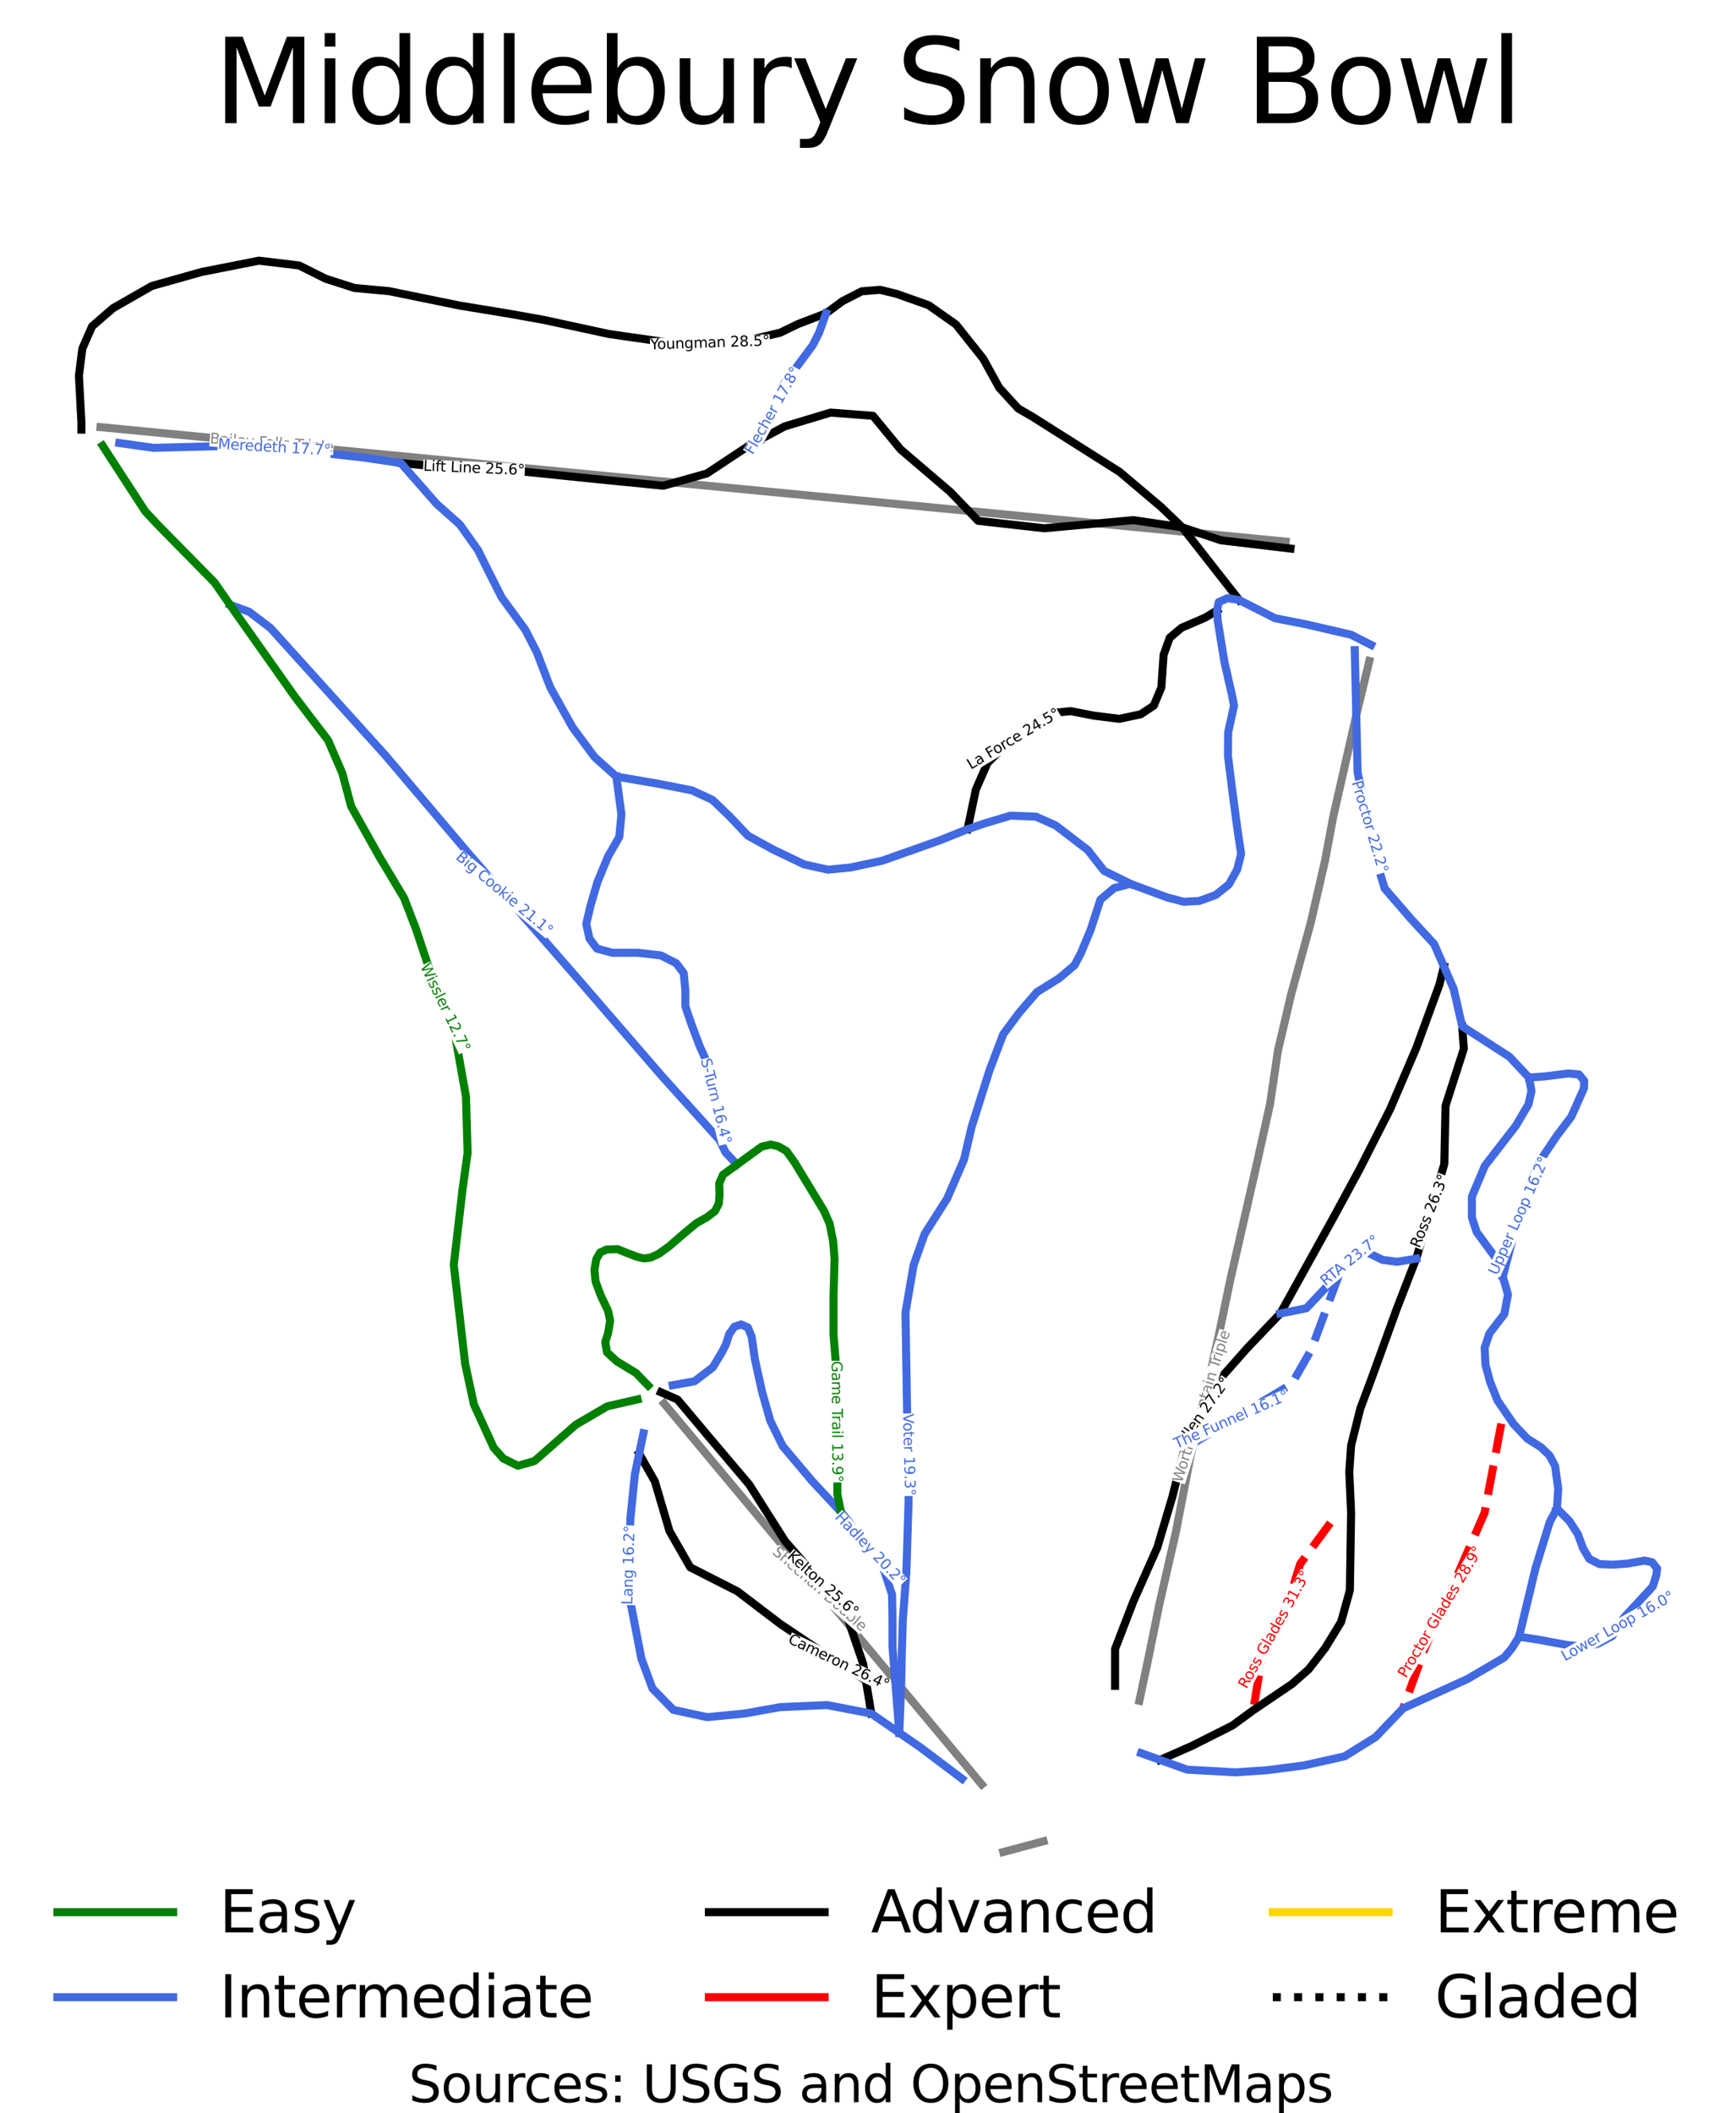 <?xml version="1.0" encoding="utf-8" standalone="no"?>
<!DOCTYPE svg PUBLIC "-//W3C//DTD SVG 1.1//EN"
  "http://www.w3.org/Graphics/SVG/1.1/DTD/svg11.dtd">
<svg xmlns:xlink="http://www.w3.org/1999/xlink" width="239.863pt" height="291.819pt" viewBox="0 0 239.863 291.819" xmlns="http://www.w3.org/2000/svg" version="1.1">
 <defs>
  <style type="text/css">*{stroke-linejoin: round; stroke-linecap: butt}</style>
 </defs>
 <g id="figure_1">
  <g id="patch_1">
   <path d="M 0 291.819 
L 239.863 291.819 
L 239.863 0 
L 0 0 
z
" style="fill: #ffffff"/>
  </g>
  <g id="axes_1">
   <g id="line2d_1">
    <path d="M 10.903 245.699 
" clip-path="url(#p6b8e66a068)" style="fill: none; stroke: #008000; stroke-width: 0.001; stroke-linecap: square"/>
   </g>
   <g id="line2d_2">
    <path d="M 10.903 245.699 
" clip-path="url(#p6b8e66a068)" style="fill: none; stroke: #4169e1; stroke-width: 0.001; stroke-linecap: square"/>
   </g>
   <g id="line2d_3">
    <path d="M 10.903 245.699 
" clip-path="url(#p6b8e66a068)" style="fill: none; stroke: #000000; stroke-width: 0.001; stroke-linecap: square"/>
   </g>
   <g id="line2d_4">
    <path d="M 10.903 245.699 
" clip-path="url(#p6b8e66a068)" style="fill: none; stroke: #ff0000; stroke-width: 0.001; stroke-linecap: square"/>
   </g>
   <g id="line2d_5">
    <path d="M 10.903 245.699 
" clip-path="url(#p6b8e66a068)" style="fill: none; stroke: #ffd700; stroke-width: 0.001; stroke-linecap: square"/>
   </g>
   <g id="line2d_6">
    <path d="M 10.903 245.699 
" clip-path="url(#p6b8e66a068)" style="fill: none; stroke-dasharray: 0.001,0.002; stroke-dashoffset: 0; stroke: #000000; stroke-width: 0.001"/>
   </g>
   <g id="line2d_7">
    <path d="M 13.887 58.997 
L 15.423 59.146 
L 16.959 59.294 
L 18.495 59.442 
L 20.03 59.59 
L 21.768 59.758 
L 23.506 59.926 
L 25.244 60.094 
L 26.982 60.262 
L 28.741 60.432 
L 30.499 60.601 
L 32.258 60.771 
L 34.017 60.941 
L 35.775 61.111 
L 37.534 61.28 
L 39.293 61.45 
L 41.051 61.62 
L 42.863 61.795 
L 44.674 61.969 
L 46.486 62.144 
L 48.297 62.319 
L 50.108 62.494 
L 51.92 62.669 
L 53.731 62.844 
L 55.542 63.019 
L 57.082 63.168 
L 58.621 63.316 
L 60.16 63.465 
L 61.7 63.613 
L 63.239 63.762 
L 64.779 63.911 
L 66.318 64.059 
L 67.857 64.208 
L 69.463 64.363 
L 71.068 64.518 
L 72.674 64.673 
L 74.279 64.828 
L 75.885 64.983 
L 77.491 65.138 
L 79.096 65.293 
L 80.702 65.448 
L 81.846 65.559 
L 82.991 65.669 
L 84.136 65.78 
L 85.281 65.89 
L 86.425 66 
L 87.57 66.111 
L 88.715 66.221 
L 89.859 66.332 
L 91.692 66.509 
L 93.525 66.686 
L 95.358 66.863 
L 97.191 67.04 
L 99.024 67.217 
L 100.857 67.394 
L 102.689 67.571 
L 104.522 67.748 
L 106.136 67.904 
L 107.749 68.06 
L 109.363 68.216 
L 110.976 68.371 
L 112.567 68.525 
L 114.158 68.679 
L 115.749 68.832 
L 117.34 68.986 
L 118.931 69.139 
L 120.522 69.293 
L 122.113 69.447 
L 123.704 69.6 
L 125.326 69.757 
L 126.947 69.913 
L 128.569 70.07 
L 130.191 70.226 
L 132.111 70.412 
L 134.032 70.597 
L 135.953 70.783 
L 137.873 70.968 
L 139.793 71.153 
L 141.714 71.339 
L 143.635 71.524 
L 145.555 71.71 
L 147.203 71.869 
L 148.852 72.028 
L 150.5 72.187 
L 152.149 72.346 
L 153.797 72.505 
L 155.445 72.664 
L 157.094 72.823 
L 158.742 72.982 
L 160.392 73.141 
L 162.041 73.3 
L 163.691 73.46 
L 165.341 73.619 
L 166.991 73.778 
L 168.64 73.938 
L 170.29 74.097 
L 171.94 74.256 
L 173.367 74.394 
L 174.794 74.532 
L 176.222 74.67 
L 177.649 74.808 
" clip-path="url(#p6b8e66a068)" style="fill: none; stroke: #808080; stroke-width: 1.11; stroke-linecap: square"/>
   </g>
   <g id="line2d_8">
    <path d="M 157.427 234.93 
L 157.71 233.593 
L 157.993 232.256 
L 158.276 230.919 
L 158.56 229.582 
L 158.766 228.574 
L 158.971 227.567 
L 159.177 226.559 
L 159.383 225.551 
L 159.589 224.543 
L 159.795 223.535 
L 160 222.528 
L 160.206 221.52 
L 160.492 220.271 
L 160.778 219.022 
L 161.063 217.773 
L 161.349 216.524 
L 161.634 215.275 
L 161.92 214.025 
L 162.206 212.776 
L 162.491 211.527 
L 162.731 210.278 
L 162.971 209.03 
L 163.211 207.781 
L 163.451 206.532 
L 163.691 205.284 
L 163.931 204.035 
L 164.171 202.786 
L 164.411 201.537 
L 164.653 200.502 
L 164.895 199.466 
L 165.137 198.431 
L 165.379 197.395 
L 165.621 196.36 
L 165.862 195.324 
L 166.105 194.289 
L 166.347 193.253 
L 166.589 192.218 
L 166.831 191.182 
L 167.072 190.147 
L 167.315 189.111 
L 167.557 188.076 
L 167.798 187.04 
L 168.04 186.005 
L 168.282 184.969 
L 168.501 183.924 
L 168.72 182.879 
L 168.939 181.834 
L 169.157 180.788 
L 169.376 179.743 
L 169.595 178.698 
L 169.813 177.653 
L 170.032 176.608 
L 170.45 174.778 
L 170.868 172.949 
L 171.287 171.12 
L 171.705 169.29 
L 172.123 167.461 
L 172.541 165.632 
L 172.959 163.802 
L 173.378 161.973 
L 173.64 160.792 
L 173.903 159.612 
L 174.165 158.431 
L 174.428 157.251 
L 174.69 156.07 
L 174.953 154.89 
L 175.216 153.709 
L 175.478 152.529 
L 175.752 150.679 
L 176.025 148.829 
L 176.299 146.978 
L 176.572 145.128 
L 176.798 144.165 
L 177.024 143.202 
L 177.25 142.238 
L 177.476 141.275 
L 177.702 140.312 
L 177.928 139.348 
L 178.154 138.385 
L 178.38 137.421 
L 178.722 136.167 
L 179.066 134.912 
L 179.409 133.658 
L 179.752 132.404 
L 180.095 131.149 
L 180.438 129.895 
L 180.781 128.64 
L 181.124 127.386 
L 181.369 126.318 
L 181.615 125.25 
L 181.86 124.182 
L 182.106 123.115 
L 182.351 122.047 
L 182.597 120.979 
L 182.842 119.911 
L 183.088 118.844 
L 183.365 117.354 
L 183.642 115.865 
L 183.92 114.376 
L 184.197 112.887 
L 184.616 111.042 
L 185.036 109.196 
L 185.455 107.351 
L 185.874 105.506 
L 186.294 103.661 
L 186.713 101.815 
L 187.133 99.97 
L 187.552 98.125 
L 187.965 96.416 
L 188.378 94.707 
L 188.791 92.999 
L 189.204 91.29 
" clip-path="url(#p6b8e66a068)" style="fill: none; stroke: #808080; stroke-width: 1.11; stroke-linecap: square"/>
   </g>
   <g id="line2d_9">
    <path d="M 135.647 246.48 
L 134.64 245.273 
L 133.634 244.066 
L 132.627 242.86 
L 131.621 241.653 
L 130.657 240.498 
L 129.694 239.343 
L 128.73 238.188 
L 127.767 237.033 
L 126.803 235.878 
L 125.839 234.722 
L 124.876 233.567 
L 123.912 232.412 
L 122.873 231.166 
L 121.833 229.919 
L 120.793 228.673 
L 119.753 227.426 
L 118.713 226.179 
L 117.674 224.933 
L 116.634 223.686 
L 115.594 222.44 
L 114.392 220.998 
L 113.189 219.556 
L 111.987 218.114 
L 110.784 216.673 
L 109.582 215.231 
L 108.379 213.789 
L 107.176 212.347 
L 105.974 210.906 
L 104.728 209.412 
L 103.483 207.919 
L 102.237 206.426 
L 100.991 204.932 
L 99.745 203.439 
L 98.5 201.946 
L 97.254 200.453 
L 96.008 198.959 
L 94.945 197.684 
L 93.881 196.409 
L 92.818 195.134 
L 91.755 193.859 
" clip-path="url(#p6b8e66a068)" style="fill: none; stroke: #808080; stroke-width: 1.11; stroke-linecap: square"/>
   </g>
   <g id="line2d_10">
    <path d="M 144.19 254.33 
L 142.8 254.701 
L 141.41 255.072 
L 140.019 255.443 
L 138.629 255.814 
" clip-path="url(#p6b8e66a068)" style="fill: none; stroke: #808080; stroke-width: 1.11; stroke-linecap: square"/>
   </g>
   <g id="line2d_11">
    <path d="M 183.814 210.367 
L 182.774 211.778 
L 181.734 213.189 
L 180.694 214.601 
L 179.654 216.012 
L 179.232 217.364 
L 178.81 218.717 
L 178.388 220.07 
L 177.967 221.423 
L 177.517 222.349 
L 177.067 223.276 
L 176.617 224.203 
L 176.167 225.129 
L 175.718 226.056 
L 175.268 226.983 
L 174.818 227.909 
L 174.368 228.836 
L 174.065 230.686 
L 173.763 232.536 
L 173.46 234.386 
L 173.158 236.236 
" clip-path="url(#p6b8e66a068)" style="fill: none; stroke-dasharray: 4.109,1.777; stroke-dashoffset: 0; stroke: #ff0000; stroke-width: 1.11"/>
   </g>
   <g id="line2d_12">
    <path d="M 207.431 196.648 
L 207.142 198.187 
L 206.854 199.727 
L 206.566 201.266 
L 206.278 202.806 
L 205.989 204.345 
L 205.701 205.884 
L 205.413 207.424 
L 205.125 208.964 
L 204.534 210.319 
L 203.944 211.674 
L 203.353 213.03 
L 202.763 214.385 
L 202.173 215.741 
L 201.582 217.096 
L 200.992 218.452 
L 200.402 219.807 
L 199.966 220.775 
L 199.53 221.743 
L 199.094 222.711 
L 198.658 223.679 
L 198.223 224.647 
L 197.787 225.615 
L 197.351 226.583 
L 196.915 227.551 
L 196.536 228.602 
L 196.156 229.654 
L 195.777 230.705 
L 195.397 231.756 
L 195.018 232.808 
L 194.638 233.859 
L 194.258 234.91 
L 193.879 235.961 
" clip-path="url(#p6b8e66a068)" style="fill: none; stroke-dasharray: 4.109,1.777; stroke-dashoffset: 0; stroke: #ff0000; stroke-width: 1.11"/>
   </g>
   <g id="line2d_13">
    <path d="M 171.219 82.886 
L 163.345 72.836 
L 160.423 70.021 
L 154.689 65.179 
L 142.652 57.563 
L 140.68 56.422 
L 138.051 53.543 
L 135.866 49.572 
L 132.084 44.815 
L 128.303 42.158 
L 123.901 40.596 
L 121.596 40.034 
L 119.07 40.238 
L 116.411 41.594 
L 114.139 43.277 
L 110.267 44.759 
L 107.794 45.954 
L 103.296 47.028 
L 94.973 47.693 
L 84.178 46.143 
L 75.097 44.179 
L 70.29 43.321 
L 63.5 42.206 
L 53.759 40.216 
L 48.979 39.779 
L 44.989 38.499 
L 41.333 36.671 
L 35.777 36.005 
L 27.866 37.565 
L 20.978 39.502 
L 15.626 42.564 
L 12.722 45.08 
L 11.378 48.147 
L 10.903 51.898 
L 11.25 58.351 
L 11.25 59.347 
L 11.25 59.347 
" clip-path="url(#p6b8e66a068)" style="fill: none; stroke: #000000; stroke-width: 1.11; stroke-linecap: square"/>
   </g>
   <g id="line2d_14">
    <path d="M 199.502 133.494 
L 199.193 134.75 
L 198.884 136.006 
L 198.483 137.103 
L 198.083 138.2 
L 197.682 139.297 
L 197.281 140.394 
L 196.881 141.491 
L 196.48 142.588 
L 196.079 143.685 
L 195.679 144.782 
L 195.229 145.833 
L 194.779 146.884 
L 194.329 147.935 
L 193.879 148.987 
L 193.43 150.038 
L 192.98 151.089 
L 192.53 152.141 
L 192.08 153.192 
L 191.546 154.243 
L 191.012 155.294 
L 190.478 156.346 
L 189.943 157.397 
L 189.409 158.448 
L 188.875 159.499 
L 188.341 160.551 
L 187.807 161.602 
L 186.907 163.262 
L 186.008 164.922 
L 185.108 166.582 
L 184.208 168.242 
L 183.295 169.891 
L 182.381 171.54 
L 181.467 173.189 
L 180.553 174.837 
L 179.64 176.486 
L 178.726 178.135 
L 177.812 179.784 
L 176.898 181.433 
L 175.754 182.631 
L 174.61 183.829 
L 173.465 185.027 
L 172.321 186.225 
L 171.483 187.171 
L 170.646 188.116 
L 169.808 189.062 
L 168.97 190.008 
L 168.309 191.267 
L 167.649 192.525 
L 166.988 193.784 
L 166.327 195.043 
L 165.666 196.302 
L 165.006 197.56 
L 164.345 198.819 
L 163.684 200.078 
L 163.258 201.749 
L 162.833 203.421 
L 162.407 205.092 
L 161.981 206.764 
L 161.465 208.503 
L 160.949 210.242 
L 160.433 211.981 
L 159.917 213.72 
L 159.502 214.655 
L 159.088 215.59 
L 158.673 216.525 
L 158.258 217.46 
L 157.844 218.395 
L 157.429 219.33 
L 157.014 220.266 
L 156.6 221.201 
L 155.967 222.844 
L 155.334 224.487 
L 154.702 226.13 
L 154.069 227.773 
L 154.069 229.046 
L 154.069 230.318 
L 154.069 231.591 
L 154.069 232.863 
" clip-path="url(#p6b8e66a068)" style="fill: none; stroke: #000000; stroke-width: 1.11; stroke-linecap: square"/>
   </g>
   <g id="line2d_15">
    <path d="M 88.312 200.803 
L 88.853 201.755 
L 89.394 202.708 
L 89.935 203.661 
L 90.476 204.614 
L 90.982 206.329 
L 91.488 208.044 
L 91.994 209.759 
L 92.5 211.474 
L 93.217 212.727 
L 93.934 213.981 
L 94.651 215.234 
L 95.368 216.487 
L 96.998 217.317 
L 98.629 218.147 
L 100.26 218.977 
L 101.89 219.807 
L 103.366 220.93 
L 104.842 222.054 
L 106.318 223.177 
L 107.794 224.3 
L 108.862 225.019 
L 109.93 225.738 
L 110.999 226.457 
L 112.067 227.176 
L 113.014 227.795 
L 113.961 228.415 
L 114.907 229.034 
L 115.854 229.654 
L 116.801 230.273 
L 117.748 230.893 
L 118.694 231.512 
L 119.641 232.132 
" clip-path="url(#p6b8e66a068)" style="fill: none; stroke: #000000; stroke-width: 1.11; stroke-linecap: square"/>
   </g>
   <g id="line2d_16">
    <path d="M 202.033 141.76 
L 202.145 143.309 
L 202.257 144.859 
L 201.941 145.845 
L 201.624 146.832 
L 201.308 147.818 
L 200.992 148.804 
L 200.675 149.79 
L 200.359 150.777 
L 200.043 151.763 
L 199.727 152.749 
L 199.705 153.755 
L 199.684 154.76 
L 199.663 155.766 
L 199.642 156.772 
L 199.621 157.777 
L 199.6 158.783 
L 199.579 159.789 
L 199.558 160.794 
L 199.073 162.426 
L 198.588 164.059 
L 198.103 165.691 
L 197.618 167.323 
L 197.133 168.955 
L 196.648 170.588 
L 196.163 172.22 
L 195.679 173.852 
L 195.008 175.582 
L 194.337 177.312 
L 193.667 179.041 
L 192.996 180.771 
L 192.572 181.944 
L 192.148 183.116 
L 191.725 184.289 
L 191.301 185.461 
L 190.877 186.634 
L 190.453 187.806 
L 190.029 188.979 
L 189.605 190.151 
L 189.193 191.255 
L 188.78 192.359 
L 188.367 193.464 
L 187.955 194.568 
L 187.636 195.843 
L 187.318 197.118 
L 187 198.393 
L 186.682 199.668 
L 186.556 201.481 
L 186.431 203.293 
L 186.493 204.711 
L 186.556 206.128 
L 186.619 207.546 
L 186.682 208.964 
L 186.661 210.3 
L 186.64 211.636 
L 186.619 212.972 
L 186.598 214.308 
L 186.577 215.644 
L 186.555 216.98 
L 186.534 218.316 
L 186.513 219.652 
L 186.211 220.747 
L 185.908 221.841 
L 185.605 222.935 
L 185.303 224.029 
L 184.748 224.938 
L 184.193 225.846 
L 183.638 226.755 
L 183.084 227.663 
L 181.945 229.13 
L 180.807 230.596 
L 179.668 231.597 
L 178.529 232.598 
L 177.186 233.508 
L 175.843 234.417 
L 174.5 235.327 
L 173.158 236.236 
L 171.722 237.288 
L 170.287 238.34 
L 168.89 239.043 
L 167.494 239.745 
L 166.097 240.448 
L 164.701 241.15 
L 163.597 241.637 
L 162.493 242.124 
L 161.39 242.611 
L 160.286 243.098 
" clip-path="url(#p6b8e66a068)" style="fill: none; stroke: #000000; stroke-width: 1.11; stroke-linecap: square"/>
   </g>
   <g id="line2d_17">
    <path d="M 91.325 192.309 
L 92.475 192.819 
L 93.624 193.328 
L 94.693 194.6 
L 95.761 195.873 
L 96.83 197.145 
L 97.898 198.418 
L 98.601 199.248 
L 99.303 200.078 
L 100.006 200.907 
L 100.709 201.737 
L 101.412 202.567 
L 102.115 203.397 
L 102.817 204.227 
L 103.52 205.056 
L 104.139 206.032 
L 104.757 207.007 
L 105.376 207.982 
L 105.994 208.957 
L 106.613 209.932 
L 107.232 210.907 
L 107.85 211.883 
L 108.469 212.858 
L 109.502 214.053 
L 110.535 215.248 
L 111.568 216.443 
L 112.602 217.638 
L 113.635 218.833 
L 114.668 220.028 
L 115.701 221.223 
L 116.735 222.418 
L 117.051 223.345 
L 117.367 224.271 
L 117.683 225.198 
L 118 226.125 
L 118.316 227.051 
L 118.632 227.978 
L 118.948 228.905 
L 119.265 229.831 
L 119.453 230.981 
L 119.641 232.132 
L 119.828 233.272 
L 120.015 234.412 
L 120.202 235.552 
L 120.388 236.692 
" clip-path="url(#p6b8e66a068)" style="fill: none; stroke: #000000; stroke-width: 1.11; stroke-linecap: square"/>
   </g>
   <g id="line2d_18">
    <path d="M 178.304 75.775 
L 177.105 75.632 
L 175.905 75.489 
L 174.706 75.346 
L 173.506 75.203 
L 172.307 75.06 
L 171.107 74.917 
L 169.908 74.775 
L 168.708 74.632 
L 167.367 74.183 
L 166.026 73.734 
L 164.685 73.285 
L 163.345 72.836 
L 161.658 72.588 
L 159.972 72.341 
L 158.286 72.093 
L 156.6 71.846 
L 155.063 71.986 
L 153.526 72.127 
L 151.989 72.267 
L 150.452 72.407 
L 148.915 72.548 
L 147.378 72.688 
L 145.841 72.828 
L 144.305 72.969 
L 143.16 72.84 
L 142.016 72.712 
L 140.872 72.583 
L 139.728 72.455 
L 138.584 72.326 
L 137.439 72.198 
L 136.295 72.069 
L 135.151 71.94 
L 134.188 70.941 
L 133.226 69.941 
L 132.263 68.941 
L 131.301 67.942 
L 130.443 67.209 
L 129.585 66.476 
L 128.727 65.743 
L 127.869 65.011 
L 127.011 64.278 
L 126.153 63.545 
L 125.295 62.812 
L 124.438 62.079 
L 123.482 60.918 
L 122.526 59.756 
L 121.57 58.594 
L 120.614 57.432 
L 119.152 57.321 
L 117.69 57.211 
L 116.228 57.1 
L 114.766 56.989 
L 113.178 57.468 
L 111.589 57.946 
L 110.001 58.424 
L 108.412 58.903 
L 106.828 59.754 
L 105.244 60.604 
L 104.355 61.082 
L 103.465 61.56 
L 102.017 62.519 
L 100.569 63.479 
L 99.121 64.44 
L 97.672 65.399 
L 96.168 65.823 
L 94.664 66.246 
L 93.16 66.669 
L 91.656 67.092 
L 90.496 66.978 
L 89.337 66.863 
L 88.177 66.748 
L 87.017 66.633 
L 85.858 66.519 
L 84.698 66.404 
L 83.538 66.289 
L 82.379 66.174 
L 81.036 66.036 
L 79.694 65.898 
L 78.351 65.759 
L 77.009 65.621 
L 75.666 65.482 
L 74.324 65.344 
L 72.982 65.205 
L 71.639 65.067 
L 70.409 65.005 
L 69.179 64.943 
L 67.949 64.88 
L 66.719 64.818 
L 65.489 64.756 
L 64.259 64.693 
L 63.029 64.631 
L 61.799 64.569 
L 60.197 64.417 
L 58.595 64.266 
L 56.992 64.114 
L 55.39 63.963 
" clip-path="url(#p6b8e66a068)" style="fill: none; stroke: #000000; stroke-width: 1.11; stroke-linecap: square"/>
   </g>
   <g id="line2d_19">
    <path d="M 168.166 84.317 
L 166.496 85.321 
L 164.874 86.019 
L 163.252 86.717 
L 162.438 87.402 
L 161.625 88.086 
L 161.202 89.261 
L 160.78 90.435 
L 160.7 91.566 
L 160.621 92.697 
L 160.542 93.827 
L 160.462 94.958 
L 159.941 96.211 
L 159.42 97.465 
L 158.519 98.063 
L 157.618 98.662 
L 156.144 98.976 
L 154.669 99.289 
L 152.923 99.074 
L 151.177 98.858 
L 149.555 98.543 
L 147.932 98.228 
L 146.808 98.345 
L 145.684 98.461 
L 144.029 99.289 
L 142.739 100.205 
L 141.448 101.121 
L 140.071 102.148 
L 138.694 103.175 
L 137.566 104.283 
L 136.439 105.392 
L 136.038 106.31 
L 135.636 107.227 
L 135.235 108.145 
L 134.833 109.063 
L 134.547 110.432 
L 134.26 111.801 
L 133.973 113.171 
L 133.687 114.54 
" clip-path="url(#p6b8e66a068)" style="fill: none; stroke: #000000; stroke-width: 1.11; stroke-linecap: square"/>
   </g>
   <g id="line2d_20">
    <path d="M 195.679 173.852 
L 194.357 174.073 
L 193.036 174.295 
L 192.024 174.156 
L 191.012 174.018 
L 189.529 173.294 
L 188.047 172.57 
L 187.312 173.383 
L 186.577 174.196 
L 185.842 175.009 
L 185.108 175.821 
L 183.955 177.044 
L 182.802 178.267 
L 181.65 179.49 
L 180.497 180.712 
L 178.698 181.073 
L 176.898 181.433 
" clip-path="url(#p6b8e66a068)" style="fill: none; stroke: #4169e1; stroke-width: 1.11; stroke-linecap: square"/>
   </g>
   <g id="line2d_21">
    <path d="M 187.188 89.803 
L 187.581 106.713 
L 190.414 119.737 
L 191.321 122.724 
L 194.99 126.967 
L 198.152 130.395 
L 200.851 136.592 
L 202.033 141.76 
L 208.555 145.966 
L 211.253 148.842 
L 211.603 150.685 
L 211.198 152.527 
L 209.455 155.482 
L 205.163 161.029 
L 203.366 165.297 
L 203.373 168.189 
L 204.039 170.193 
L 206.952 174.164 
L 208.003 177.554 
L 208.352 178.82 
L 207.851 181.507 
L 205.8 184.176 
L 205.134 186.168 
L 205.256 188.563 
L 205.886 190.877 
L 206.924 193.471 
L 209.155 196.732 
L 211.039 198.723 
L 212.887 199.887 
L 214.1 201.042 
L 214.871 202.507 
L 215.299 205.689 
L 215.122 208.375 
L 214.134 210.22 
L 212.165 216.604 
L 210.242 224.61 
L 209.904 226.07 
L 208.861 227.72 
L 207.839 228.946 
L 202.754 231.921 
L 193.879 235.961 
L 190.056 239.946 
L 185.783 242.601 
L 180.238 243.843 
L 175.158 244.508 
L 170.713 244.814 
L 164.022 244.437 
L 157.669 242.159 
L 157.669 242.159 
" clip-path="url(#p6b8e66a068)" style="fill: none; stroke: #4169e1; stroke-width: 1.11; stroke-linecap: square"/>
   </g>
   <g id="line2d_22">
    <path d="M 185.108 175.821 
L 184.616 177.149 
L 184.124 178.477 
L 183.632 179.805 
L 183.14 181.133 
L 182.648 182.461 
L 182.156 183.789 
L 181.664 185.116 
L 181.172 186.444 
L 180.497 187.626 
L 179.822 188.807 
L 179.148 189.988 
L 178.473 191.169 
L 177.549 191.726 
L 176.624 192.283 
L 175.7 192.84 
L 174.776 193.396 
L 173.851 193.953 
L 172.927 194.51 
L 172.003 195.067 
L 171.078 195.624 
L 170.154 196.18 
L 169.23 196.737 
L 168.306 197.294 
L 167.381 197.851 
L 166.457 198.408 
L 165.533 198.964 
L 164.608 199.521 
L 163.684 200.078 
" clip-path="url(#p6b8e66a068)" style="fill: none; stroke-dasharray: 4.109,1.777; stroke-dashoffset: 0; stroke: #4169e1; stroke-width: 1.11"/>
   </g>
   <g id="line2d_23">
    <path d="M 99.422 157.461 
L 98.431 156.365 
L 97.44 155.268 
L 96.449 154.171 
L 95.459 153.074 
L 94.468 151.978 
L 93.477 150.881 
L 92.486 149.784 
L 91.496 148.687 
L 90.768 147.845 
L 90.04 147.003 
L 89.312 146.16 
L 88.584 145.318 
L 87.856 144.476 
L 87.129 143.633 
L 86.401 142.791 
L 85.673 141.949 
L 84.945 141.106 
L 84.217 140.264 
L 83.49 139.422 
L 82.762 138.579 
L 82.034 137.737 
L 81.306 136.895 
L 80.578 136.052 
L 79.85 135.21 
L 78.922 134.146 
L 77.993 133.082 
L 77.064 132.018 
L 76.135 130.953 
L 75.206 129.889 
L 74.277 128.825 
L 73.348 127.761 
L 72.419 126.697 
L 71.491 125.633 
L 70.562 124.568 
L 69.633 123.504 
L 68.704 122.44 
L 67.775 121.376 
L 66.846 120.312 
L 65.917 119.248 
L 64.988 118.183 
L 64.257 117.321 
L 63.526 116.458 
L 62.795 115.595 
L 62.063 114.732 
L 61.332 113.869 
L 60.601 113.006 
L 59.869 112.143 
L 59.138 111.28 
L 58.407 110.417 
L 57.675 109.554 
L 56.944 108.691 
L 56.213 107.828 
L 55.482 106.965 
L 54.75 106.102 
L 54.019 105.24 
L 53.288 104.377 
L 52.293 103.275 
L 51.298 102.173 
L 50.304 101.072 
L 49.309 99.97 
L 48.314 98.868 
L 47.319 97.767 
L 46.325 96.665 
L 45.33 95.563 
L 44.335 94.462 
L 43.341 93.36 
L 42.346 92.258 
L 41.351 91.157 
L 40.356 90.055 
L 39.362 88.953 
L 38.367 87.852 
L 37.372 86.75 
L 35.903 85.631 
L 34.433 84.513 
L 33.108 84.028 
L 31.783 83.543 
" clip-path="url(#p6b8e66a068)" style="fill: none; stroke: #4169e1; stroke-width: 1.11; stroke-linecap: square"/>
   </g>
   <g id="line2d_24">
    <path d="M 92.949 191.335 
L 94.456 191.065 
L 95.962 190.794 
L 97.23 189.83 
L 98.498 188.866 
L 99.149 187.777 
L 99.8 186.688 
L 100.3 185.688 
L 100.765 184.254 
L 101.484 183.248 
L 102.411 182.95 
L 103.325 183.354 
L 103.846 184.588 
L 104.077 186.18 
L 104.307 187.772 
L 104.556 188.899 
L 104.805 190.027 
L 105.054 191.155 
L 105.303 192.282 
L 105.583 193.27 
L 105.863 194.258 
L 106.143 195.246 
L 106.423 196.234 
L 106.852 197.112 
L 107.282 197.99 
L 107.712 198.868 
L 108.142 199.746 
L 109.15 200.943 
L 110.159 202.141 
L 111.168 203.339 
L 112.177 204.536 
L 113.181 205.615 
L 114.185 206.693 
L 115.19 207.772 
L 116.194 208.85 
L 117.184 210.069 
L 117.782 210.854 
L 118.379 211.638 
L 118.977 212.422 
L 119.574 213.207 
L 120.171 213.991 
L 120.769 214.775 
L 121.366 215.56 
L 121.964 216.344 
L 122.287 217.32 
L 122.61 218.297 
L 122.933 219.273 
L 123.256 220.25 
L 123.285 222.054 
L 123.313 223.857 
L 123.313 225.628 
L 123.313 227.398 
L 123.431 228.893 
L 123.55 230.388 
L 123.668 231.883 
L 123.786 233.378 
L 123.904 234.873 
L 124.023 236.368 
L 124.141 237.864 
L 124.259 239.359 
" clip-path="url(#p6b8e66a068)" style="fill: none; stroke: #4169e1; stroke-width: 1.11; stroke-linecap: square"/>
   </g>
   <g id="line2d_25">
    <path d="M 189.438 89.083 
L 186.682 87.678 
L 180.457 86.236 
L 176.179 85.399 
L 171.219 82.886 
L 169.621 82.619 
L 168.395 83.164 
L 168.166 84.317 
L 168.251 85.733 
L 169.189 91.491 
L 170.217 95.976 
L 170.506 97.462 
L 169.691 101.181 
L 169.67 104.415 
L 170.21 108.786 
L 171.02 114.86 
L 171.484 117.93 
L 170.946 120.098 
L 169.805 122.158 
L 167.972 123.626 
L 165.701 124.447 
L 163.557 124.558 
L 161.306 123.971 
L 156.181 122.081 
L 153.922 122.676 
L 152.044 124.268 
L 150.682 128.46 
L 149.357 131.637 
L 148.468 133.325 
L 146.348 135.121 
L 143.274 137.035 
L 140.799 139.912 
L 138.607 142.867 
L 136.702 147.894 
L 134.237 155.708 
L 133.209 160.13 
L 130.866 165.558 
L 127.755 170.455 
L 126.236 174.737 
L 125.109 181.301 
L 125.54 207.358 
L 125.233 217.177 
L 124.747 223.713 
L 124.606 228.327 
L 124.519 232.496 
L 124.259 239.359 
L 124.259 239.359 
" clip-path="url(#p6b8e66a068)" style="fill: none; stroke: #4169e1; stroke-width: 1.11; stroke-linecap: square"/>
   </g>
   <g id="line2d_26">
    <path d="M 114.139 43.277 
L 113.665 44.599 
L 113.192 45.921 
L 112.742 46.807 
L 112.292 47.693 
L 111.322 49.001 
L 110.352 50.31 
L 109.382 51.619 
L 108.412 52.927 
L 108.016 53.887 
L 107.62 54.847 
L 107.224 55.806 
L 106.828 56.766 
L 106.432 57.725 
L 106.036 58.685 
L 105.64 59.645 
L 105.244 60.604 
" clip-path="url(#p6b8e66a068)" style="fill: none; stroke: #4169e1; stroke-width: 1.11; stroke-linecap: square"/>
   </g>
   <g id="line2d_27">
    <path d="M 156.181 122.081 
L 154.521 121.253 
L 153.536 120.772 
L 152.552 120.292 
L 151.427 118.853 
L 150.302 117.414 
L 149.194 116.565 
L 148.086 115.716 
L 146.978 114.866 
L 145.869 114.017 
L 144.5 113.408 
L 143.13 112.8 
L 141.376 112.732 
L 139.623 112.665 
L 137.787 113.215 
L 135.951 113.765 
L 134.819 114.152 
L 133.687 114.54 
L 132.724 114.927 
L 131.761 115.313 
L 130.798 115.7 
L 129.836 116.087 
L 128.845 116.437 
L 127.854 116.787 
L 126.862 117.137 
L 125.871 117.487 
L 124.88 117.837 
L 123.889 118.187 
L 122.898 118.537 
L 121.907 118.887 
L 120.804 119.122 
L 119.701 119.358 
L 118.598 119.593 
L 117.495 119.829 
L 115.949 119.978 
L 114.402 120.127 
L 112.751 119.762 
L 111.1 119.397 
L 110.012 118.874 
L 108.924 118.352 
L 107.836 117.83 
L 106.748 117.308 
L 105.04 116.368 
L 103.332 115.428 
L 102.102 114.128 
L 100.872 112.828 
L 99.656 111.66 
L 98.441 110.492 
L 97.033 109.836 
L 95.624 109.179 
L 94.481 108.953 
L 93.338 108.728 
L 92.195 108.502 
L 91.051 108.277 
L 89.579 108.024 
L 88.106 107.771 
L 86.634 107.518 
L 85.162 107.265 
L 84.409 106.593 
L 83.657 105.921 
L 82.905 105.249 
L 82.153 104.577 
L 81.39 103.546 
L 80.628 102.514 
L 79.865 101.482 
L 79.102 100.451 
L 78.333 99.072 
L 77.564 97.693 
L 76.795 96.314 
L 76.026 94.935 
L 75.558 93.717 
L 75.09 92.499 
L 74.622 91.281 
L 74.155 90.063 
L 73.367 88.529 
L 72.579 86.996 
L 71.764 85.878 
L 70.948 84.76 
L 70.132 83.642 
L 69.316 82.523 
L 68.859 81.618 
L 68.402 80.712 
L 67.944 79.807 
L 67.487 78.901 
L 66.772 77.455 
L 66.058 76.01 
L 65.427 75.12 
L 64.797 74.231 
L 64.166 73.341 
L 63.536 72.452 
L 62.736 71.74 
L 61.936 71.029 
L 61.136 70.317 
L 60.337 69.606 
L 59.1 68.195 
L 57.864 66.784 
L 56.627 65.374 
L 55.39 63.963 
L 54.083 63.769 
L 52.775 63.575 
L 51.468 63.381 
L 50.16 63.187 
L 48.543 63.007 
L 46.927 62.827 
L 45.31 62.647 
L 43.694 62.468 
L 42.534 62.35 
L 41.374 62.232 
L 40.214 62.115 
L 39.055 61.997 
L 37.895 61.88 
L 36.735 61.762 
L 35.575 61.644 
L 34.415 61.527 
L 32.771 61.568 
L 31.126 61.609 
L 29.482 61.65 
L 27.837 61.691 
L 26.178 61.733 
L 24.52 61.775 
L 22.861 61.817 
L 21.202 61.859 
L 20.021 61.693 
L 18.841 61.527 
L 17.66 61.36 
L 16.479 61.194 
" clip-path="url(#p6b8e66a068)" style="fill: none; stroke: #4169e1; stroke-width: 1.11; stroke-linecap: square"/>
   </g>
   <g id="line2d_28">
    <path d="M 85.162 107.265 
L 85.337 108.572 
L 85.512 109.879 
L 85.688 111.185 
L 85.863 112.492 
L 85.715 114.048 
L 85.568 115.604 
L 84.796 116.944 
L 84.023 118.284 
L 83.287 120.058 
L 82.552 121.831 
L 82.073 123.461 
L 81.595 125.09 
L 81.301 126.357 
L 81.007 127.625 
L 81.227 128.638 
L 81.448 129.651 
L 82.478 131.028 
L 83.545 131.317 
L 84.611 131.606 
L 86.377 131.606 
L 88.144 131.606 
L 89.725 131.788 
L 91.307 131.969 
L 92.374 132.512 
L 93.441 133.054 
L 94.471 134.431 
L 94.582 135.589 
L 94.693 136.747 
L 94.693 137.87 
L 94.693 138.993 
L 95.097 140.187 
L 95.502 141.382 
L 96.101 142.974 
L 96.701 144.567 
L 97.263 145.798 
L 97.826 147.029 
L 98.025 148.045 
L 98.225 149.061 
L 98.524 150.595 
L 98.823 152.129 
L 99.123 153.276 
L 99.422 154.424 
L 99.453 155.849 
L 99.422 157.461 
L 100.241 159.166 
L 101.036 160.013 
L 101.831 160.86 
" clip-path="url(#p6b8e66a068)" style="fill: none; stroke: #4169e1; stroke-width: 1.11; stroke-linecap: square"/>
   </g>
   <g id="line2d_29">
    <path d="M 88.901 197.975 
L 88.607 199.389 
L 88.312 200.803 
L 88.016 202.227 
L 87.72 203.651 
L 87.566 205.164 
L 87.411 206.678 
L 87.256 208.191 
L 87.102 209.704 
L 87.074 211.003 
L 87.046 212.302 
L 87.018 213.601 
L 86.99 214.899 
L 86.961 216.198 
L 86.933 217.497 
L 86.905 218.796 
L 86.877 220.095 
L 87.095 221.221 
L 87.313 222.347 
L 87.531 223.473 
L 87.749 224.599 
L 87.967 225.725 
L 88.185 226.851 
L 88.403 227.976 
L 88.62 229.102 
L 89.003 230.134 
L 89.386 231.165 
L 89.768 232.196 
L 90.151 233.227 
L 90.872 233.966 
L 91.594 234.705 
L 92.315 235.444 
L 93.036 236.183 
L 94.21 236.435 
L 95.383 236.686 
L 96.556 236.937 
L 97.729 237.189 
L 99.008 237.064 
L 100.287 236.94 
L 101.566 236.816 
L 102.845 236.692 
L 104.082 236.471 
L 105.319 236.249 
L 106.557 236.028 
L 107.794 235.807 
L 109.41 235.735 
L 111.027 235.663 
L 112.643 235.591 
L 114.26 235.519 
L 115.792 235.812 
L 117.324 236.105 
L 118.856 236.398 
L 120.388 236.692 
L 121.356 237.359 
L 122.324 238.025 
L 123.292 238.692 
L 124.259 239.359 
L 125.698 240.349 
L 127.137 241.339 
L 128.584 242.429 
L 130.032 243.519 
L 131.48 244.609 
L 132.928 245.699 
" clip-path="url(#p6b8e66a068)" style="fill: none; stroke: #4169e1; stroke-width: 1.11; stroke-linecap: square"/>
   </g>
   <g id="line2d_30">
    <path d="M 211.253 148.842 
L 212.378 148.76 
L 213.503 148.679 
L 215.085 148.476 
L 216.667 148.274 
L 218.165 148.41 
L 218.889 149.296 
L 218.855 150.322 
L 218.418 151.304 
L 217.98 152.286 
L 217.543 153.268 
L 217.106 154.25 
L 216.107 155.565 
L 215.108 156.88 
L 214.561 157.697 
L 214.014 158.514 
L 213.467 159.331 
L 212.92 160.148 
L 212.241 161.689 
L 211.561 163.229 
L 211.021 164.814 
L 210.48 166.399 
L 209.939 167.984 
L 209.398 169.57 
L 208.962 171.249 
L 208.526 172.928 
L 208.091 174.608 
L 207.655 176.287 
" clip-path="url(#p6b8e66a068)" style="fill: none; stroke: #4169e1; stroke-width: 1.11; stroke-linecap: square"/>
   </g>
   <g id="line2d_31">
    <path d="M 215.122 208.375 
L 215.971 209.222 
L 216.82 210.069 
L 217.412 210.978 
L 218.005 211.887 
L 218.37 212.877 
L 218.735 213.868 
L 219.593 215.334 
L 221.007 216.049 
L 222.949 216.122 
L 223.971 216.042 
L 224.993 215.963 
L 226.11 215.76 
L 227.227 215.558 
L 228.289 215.801 
L 228.96 216.66 
L 228.868 217.52 
L 228.375 219.118 
L 227.258 220.331 
L 226.141 221.544 
L 225.262 222.489 
L 224.383 223.434 
L 223.574 224.708 
L 222.765 225.983 
L 221.769 226.516 
L 220.773 227.05 
L 218.907 227.448 
L 217.717 227.334 
L 216.527 227.219 
L 214.613 226.867 
L 212.699 226.514 
L 211.302 226.292 
L 209.904 226.07 
" clip-path="url(#p6b8e66a068)" style="fill: none; stroke: #4169e1; stroke-width: 1.11; stroke-linecap: square"/>
   </g>
   <g id="line2d_32">
    <path d="M 89.55 191.38 
L 88.715 190.518 
L 87.88 189.655 
L 86.55 188.843 
L 85.219 188.031 
L 83.871 186.801 
L 83.631 185.379 
L 84.016 184.147 
L 84.305 182.443 
L 84.016 181.068 
L 83.511 180.002 
L 83.005 178.936 
L 82.644 177.965 
L 82.283 176.994 
L 82.139 175.383 
L 82.38 173.962 
L 82.909 173.016 
L 83.823 172.589 
L 85.316 172.541 
L 86.615 173.063 
L 87.963 173.584 
L 88.927 173.82 
L 89.842 173.726 
L 90.997 173.205 
L 92.441 172.162 
L 93.428 171.31 
L 94.415 170.458 
L 95.329 169.699 
L 96.244 168.941 
L 97.688 168.136 
L 98.796 167.284 
L 99.325 166.241 
L 99.422 164.962 
L 99.374 163.445 
L 99.903 162.261 
L 100.867 161.56 
L 101.831 160.86 
L 102.685 160.239 
L 103.539 159.618 
L 104.393 158.997 
L 105.247 158.377 
L 106.498 158.093 
L 107.51 158.329 
L 108.665 158.992 
L 109.242 159.798 
L 109.82 160.604 
L 110.325 161.439 
L 110.831 162.274 
L 111.336 163.109 
L 111.842 163.944 
L 112.347 164.779 
L 112.853 165.614 
L 113.358 166.449 
L 113.864 167.284 
L 114.634 169.035 
L 114.875 170.243 
L 115.116 171.452 
L 115.212 172.683 
L 115.308 173.915 
L 115.272 175.182 
L 115.236 176.449 
L 115.2 177.716 
L 115.164 178.984 
L 115.164 180.334 
L 115.164 181.684 
L 115.164 183.034 
L 115.164 184.385 
L 115.273 185.675 
L 115.381 186.966 
L 115.489 188.257 
L 115.597 189.548 
L 115.585 190.685 
L 115.573 191.822 
L 115.561 192.958 
L 115.549 194.095 
L 115.537 195.232 
L 115.525 196.369 
L 115.513 197.506 
L 115.501 198.643 
L 115.549 200.159 
L 115.597 201.675 
L 115.645 203.191 
L 115.694 204.707 
L 115.694 206.364 
L 115.944 207.607 
L 116.194 208.85 
" clip-path="url(#p6b8e66a068)" style="fill: none; stroke: #008000; stroke-width: 1.11; stroke-linecap: square"/>
   </g>
   <g id="line2d_33">
    <path d="M 88.1 193.295 
L 83.919 194.25 
L 79.568 196.789 
L 73.847 201.812 
L 71.553 202.463 
L 69.542 201.464 
L 68.209 199.966 
L 65.479 193.991 
L 64.266 188.361 
L 62.697 174.719 
L 63.908 164.293 
L 64.61 159.245 
L 64.386 151.499 
L 62.74 142.217 
L 60.112 136.227 
L 57.479 128.325 
L 55.839 124.054 
L 52.451 118.39 
L 48.522 111.39 
L 47.292 106.79 
L 45.33 102.251 
L 40.77 96.277 
L 32.45 84.503 
L 29.636 80.451 
L 21.821 72.511 
L 20.068 70.631 
L 14.174 61.56 
L 14.174 61.56 
" clip-path="url(#p6b8e66a068)" style="fill: none; stroke: #008000; stroke-width: 1.11; stroke-linecap: square"/>
   </g>
   <g id="text_1">
    <g id="patch_2">
     <path d="M 28.915 61.662 
L 46.014 62.87 
L 46.153 60.899 
L 29.054 59.691 
z
" style="fill: #ffffff"/>
    </g>
    <!-- Bailey Falls Triple -->
    <g style="fill: #808080" transform="translate(28.966 61.228) rotate(-355.959) scale(0.02 -0.02)">
     <defs>
      <path id="DejaVuSans-42" d="M 1259 2228 
L 1259 519 
L 2272 519 
Q 2781 519 3026 730 
Q 3272 941 3272 1375 
Q 3272 1813 3026 2020 
Q 2781 2228 2272 2228 
L 1259 2228 
z
M 1259 4147 
L 1259 2741 
L 2194 2741 
Q 2656 2741 2882 2914 
Q 3109 3088 3109 3444 
Q 3109 3797 2882 3972 
Q 2656 4147 2194 4147 
L 1259 4147 
z
M 628 4666 
L 2241 4666 
Q 2963 4666 3353 4366 
Q 3744 4066 3744 3513 
Q 3744 3084 3544 2831 
Q 3344 2578 2956 2516 
Q 3422 2416 3680 2098 
Q 3938 1781 3938 1306 
Q 3938 681 3513 340 
Q 3088 0 2303 0 
L 628 0 
L 628 4666 
z
" transform="scale(0.016)"/>
      <path id="DejaVuSans-61" d="M 2194 1759 
Q 1497 1759 1228 1600 
Q 959 1441 959 1056 
Q 959 750 1161 570 
Q 1363 391 1709 391 
Q 2188 391 2477 730 
Q 2766 1069 2766 1631 
L 2766 1759 
L 2194 1759 
z
M 3341 1997 
L 3341 0 
L 2766 0 
L 2766 531 
Q 2569 213 2275 61 
Q 1981 -91 1556 -91 
Q 1019 -91 701 211 
Q 384 513 384 1019 
Q 384 1609 779 1909 
Q 1175 2209 1959 2209 
L 2766 2209 
L 2766 2266 
Q 2766 2663 2505 2880 
Q 2244 3097 1772 3097 
Q 1472 3097 1187 3025 
Q 903 2953 641 2809 
L 641 3341 
Q 956 3463 1253 3523 
Q 1550 3584 1831 3584 
Q 2591 3584 2966 3190 
Q 3341 2797 3341 1997 
z
" transform="scale(0.016)"/>
      <path id="DejaVuSans-69" d="M 603 3500 
L 1178 3500 
L 1178 0 
L 603 0 
L 603 3500 
z
M 603 4863 
L 1178 4863 
L 1178 4134 
L 603 4134 
L 603 4863 
z
" transform="scale(0.016)"/>
      <path id="DejaVuSans-6c" d="M 603 4863 
L 1178 4863 
L 1178 0 
L 603 0 
L 603 4863 
z
" transform="scale(0.016)"/>
      <path id="DejaVuSans-65" d="M 3597 1894 
L 3597 1613 
L 953 1613 
Q 991 1019 1311 708 
Q 1631 397 2203 397 
Q 2534 397 2845 478 
Q 3156 559 3463 722 
L 3463 178 
Q 3153 47 2828 -22 
Q 2503 -91 2169 -91 
Q 1331 -91 842 396 
Q 353 884 353 1716 
Q 353 2575 817 3079 
Q 1281 3584 2069 3584 
Q 2775 3584 3186 3129 
Q 3597 2675 3597 1894 
z
M 3022 2063 
Q 3016 2534 2758 2815 
Q 2500 3097 2075 3097 
Q 1594 3097 1305 2825 
Q 1016 2553 972 2059 
L 3022 2063 
z
" transform="scale(0.016)"/>
      <path id="DejaVuSans-79" d="M 2059 -325 
Q 1816 -950 1584 -1140 
Q 1353 -1331 966 -1331 
L 506 -1331 
L 506 -850 
L 844 -850 
Q 1081 -850 1212 -737 
Q 1344 -625 1503 -206 
L 1606 56 
L 191 3500 
L 800 3500 
L 1894 763 
L 2988 3500 
L 3597 3500 
L 2059 -325 
z
" transform="scale(0.016)"/>
      <path id="DejaVuSans-20" transform="scale(0.016)"/>
      <path id="DejaVuSans-46" d="M 628 4666 
L 3309 4666 
L 3309 4134 
L 1259 4134 
L 1259 2759 
L 3109 2759 
L 3109 2228 
L 1259 2228 
L 1259 0 
L 628 0 
L 628 4666 
z
" transform="scale(0.016)"/>
      <path id="DejaVuSans-73" d="M 2834 3397 
L 2834 2853 
Q 2591 2978 2328 3040 
Q 2066 3103 1784 3103 
Q 1356 3103 1142 2972 
Q 928 2841 928 2578 
Q 928 2378 1081 2264 
Q 1234 2150 1697 2047 
L 1894 2003 
Q 2506 1872 2764 1633 
Q 3022 1394 3022 966 
Q 3022 478 2636 193 
Q 2250 -91 1575 -91 
Q 1294 -91 989 -36 
Q 684 19 347 128 
L 347 722 
Q 666 556 975 473 
Q 1284 391 1588 391 
Q 1994 391 2212 530 
Q 2431 669 2431 922 
Q 2431 1156 2273 1281 
Q 2116 1406 1581 1522 
L 1381 1569 
Q 847 1681 609 1914 
Q 372 2147 372 2553 
Q 372 3047 722 3315 
Q 1072 3584 1716 3584 
Q 2034 3584 2315 3537 
Q 2597 3491 2834 3397 
z
" transform="scale(0.016)"/>
      <path id="DejaVuSans-54" d="M -19 4666 
L 3928 4666 
L 3928 4134 
L 2272 4134 
L 2272 0 
L 1638 0 
L 1638 4134 
L -19 4134 
L -19 4666 
z
" transform="scale(0.016)"/>
      <path id="DejaVuSans-72" d="M 2631 2963 
Q 2534 3019 2420 3045 
Q 2306 3072 2169 3072 
Q 1681 3072 1420 2755 
Q 1159 2438 1159 1844 
L 1159 0 
L 581 0 
L 581 3500 
L 1159 3500 
L 1159 2956 
Q 1341 3275 1631 3429 
Q 1922 3584 2338 3584 
Q 2397 3584 2469 3576 
Q 2541 3569 2628 3553 
L 2631 2963 
z
" transform="scale(0.016)"/>
      <path id="DejaVuSans-70" d="M 1159 525 
L 1159 -1331 
L 581 -1331 
L 581 3500 
L 1159 3500 
L 1159 2969 
Q 1341 3281 1617 3432 
Q 1894 3584 2278 3584 
Q 2916 3584 3314 3078 
Q 3713 2572 3713 1747 
Q 3713 922 3314 415 
Q 2916 -91 2278 -91 
Q 1894 -91 1617 61 
Q 1341 213 1159 525 
z
M 3116 1747 
Q 3116 2381 2855 2742 
Q 2594 3103 2138 3103 
Q 1681 3103 1420 2742 
Q 1159 2381 1159 1747 
Q 1159 1113 1420 752 
Q 1681 391 2138 391 
Q 2594 391 2855 752 
Q 3116 1113 3116 1747 
z
" transform="scale(0.016)"/>
     </defs>
     <use xlink:href="#DejaVuSans-42"/>
     <use xlink:href="#DejaVuSans-61" x="68.604"/>
     <use xlink:href="#DejaVuSans-69" x="129.883"/>
     <use xlink:href="#DejaVuSans-6c" x="157.666"/>
     <use xlink:href="#DejaVuSans-65" x="185.449"/>
     <use xlink:href="#DejaVuSans-79" x="246.973"/>
     <use xlink:href="#DejaVuSans-20" x="306.152"/>
     <use xlink:href="#DejaVuSans-46" x="337.939"/>
     <use xlink:href="#DejaVuSans-61" x="386.334"/>
     <use xlink:href="#DejaVuSans-6c" x="447.613"/>
     <use xlink:href="#DejaVuSans-6c" x="475.396"/>
     <use xlink:href="#DejaVuSans-73" x="503.18"/>
     <use xlink:href="#DejaVuSans-20" x="555.279"/>
     <use xlink:href="#DejaVuSans-54" x="587.066"/>
     <use xlink:href="#DejaVuSans-72" x="633.4"/>
     <use xlink:href="#DejaVuSans-69" x="674.514"/>
     <use xlink:href="#DejaVuSans-70" x="702.297"/>
     <use xlink:href="#DejaVuSans-6c" x="765.773"/>
     <use xlink:href="#DejaVuSans-65" x="793.557"/>
    </g>
   </g>
   <g id="text_2">
    <g id="patch_3">
     <path d="M 163.708 205.042 
L 170.383 184.136 
L 168.501 183.535 
L 161.826 204.441 
z
" style="fill: #ffffff"/>
    </g>
    <!-- Worth Mountain Triple -->
    <g style="fill: #808080" transform="translate(163.298 204.891) rotate(-72.29) scale(0.02 -0.02)">
     <defs>
      <path id="DejaVuSans-57" d="M 213 4666 
L 850 4666 
L 1831 722 
L 2809 4666 
L 3519 4666 
L 4500 722 
L 5478 4666 
L 6119 4666 
L 4947 0 
L 4153 0 
L 3169 4050 
L 2175 0 
L 1381 0 
L 213 4666 
z
" transform="scale(0.016)"/>
      <path id="DejaVuSans-6f" d="M 1959 3097 
Q 1497 3097 1228 2736 
Q 959 2375 959 1747 
Q 959 1119 1226 758 
Q 1494 397 1959 397 
Q 2419 397 2687 759 
Q 2956 1122 2956 1747 
Q 2956 2369 2687 2733 
Q 2419 3097 1959 3097 
z
M 1959 3584 
Q 2709 3584 3137 3096 
Q 3566 2609 3566 1747 
Q 3566 888 3137 398 
Q 2709 -91 1959 -91 
Q 1206 -91 779 398 
Q 353 888 353 1747 
Q 353 2609 779 3096 
Q 1206 3584 1959 3584 
z
" transform="scale(0.016)"/>
      <path id="DejaVuSans-74" d="M 1172 4494 
L 1172 3500 
L 2356 3500 
L 2356 3053 
L 1172 3053 
L 1172 1153 
Q 1172 725 1289 603 
Q 1406 481 1766 481 
L 2356 481 
L 2356 0 
L 1766 0 
Q 1100 0 847 248 
Q 594 497 594 1153 
L 594 3053 
L 172 3053 
L 172 3500 
L 594 3500 
L 594 4494 
L 1172 4494 
z
" transform="scale(0.016)"/>
      <path id="DejaVuSans-68" d="M 3513 2113 
L 3513 0 
L 2938 0 
L 2938 2094 
Q 2938 2591 2744 2837 
Q 2550 3084 2163 3084 
Q 1697 3084 1428 2787 
Q 1159 2491 1159 1978 
L 1159 0 
L 581 0 
L 581 4863 
L 1159 4863 
L 1159 2956 
Q 1366 3272 1645 3428 
Q 1925 3584 2291 3584 
Q 2894 3584 3203 3211 
Q 3513 2838 3513 2113 
z
" transform="scale(0.016)"/>
      <path id="DejaVuSans-4d" d="M 628 4666 
L 1569 4666 
L 2759 1491 
L 3956 4666 
L 4897 4666 
L 4897 0 
L 4281 0 
L 4281 4097 
L 3078 897 
L 2444 897 
L 1241 4097 
L 1241 0 
L 628 0 
L 628 4666 
z
" transform="scale(0.016)"/>
      <path id="DejaVuSans-75" d="M 544 1381 
L 544 3500 
L 1119 3500 
L 1119 1403 
Q 1119 906 1312 657 
Q 1506 409 1894 409 
Q 2359 409 2629 706 
Q 2900 1003 2900 1516 
L 2900 3500 
L 3475 3500 
L 3475 0 
L 2900 0 
L 2900 538 
Q 2691 219 2414 64 
Q 2138 -91 1772 -91 
Q 1169 -91 856 284 
Q 544 659 544 1381 
z
M 1991 3584 
L 1991 3584 
z
" transform="scale(0.016)"/>
      <path id="DejaVuSans-6e" d="M 3513 2113 
L 3513 0 
L 2938 0 
L 2938 2094 
Q 2938 2591 2744 2837 
Q 2550 3084 2163 3084 
Q 1697 3084 1428 2787 
Q 1159 2491 1159 1978 
L 1159 0 
L 581 0 
L 581 3500 
L 1159 3500 
L 1159 2956 
Q 1366 3272 1645 3428 
Q 1925 3584 2291 3584 
Q 2894 3584 3203 3211 
Q 3513 2838 3513 2113 
z
" transform="scale(0.016)"/>
     </defs>
     <use xlink:href="#DejaVuSans-57"/>
     <use xlink:href="#DejaVuSans-6f" x="93.002"/>
     <use xlink:href="#DejaVuSans-72" x="154.184"/>
     <use xlink:href="#DejaVuSans-74" x="195.297"/>
     <use xlink:href="#DejaVuSans-68" x="234.506"/>
     <use xlink:href="#DejaVuSans-20" x="297.885"/>
     <use xlink:href="#DejaVuSans-4d" x="329.672"/>
     <use xlink:href="#DejaVuSans-6f" x="415.951"/>
     <use xlink:href="#DejaVuSans-75" x="477.133"/>
     <use xlink:href="#DejaVuSans-6e" x="540.512"/>
     <use xlink:href="#DejaVuSans-74" x="603.891"/>
     <use xlink:href="#DejaVuSans-61" x="643.1"/>
     <use xlink:href="#DejaVuSans-69" x="704.379"/>
     <use xlink:href="#DejaVuSans-6e" x="732.162"/>
     <use xlink:href="#DejaVuSans-20" x="795.541"/>
     <use xlink:href="#DejaVuSans-54" x="827.328"/>
     <use xlink:href="#DejaVuSans-72" x="873.662"/>
     <use xlink:href="#DejaVuSans-69" x="914.775"/>
     <use xlink:href="#DejaVuSans-70" x="942.559"/>
     <use xlink:href="#DejaVuSans-6c" x="1006.035"/>
     <use xlink:href="#DejaVuSans-65" x="1033.818"/>
    </g>
   </g>
   <g id="text_3">
    <g id="patch_4">
     <path d="M 106.328 214.85 
L 118.747 225.747 
L 120.05 224.262 
L 107.631 213.365 
z
" style="fill: #ffffff"/>
    </g>
    <!-- Sheehan Double -->
    <g style="fill: #808080" transform="translate(106.631 214.536) rotate(-318.735) scale(0.02 -0.02)">
     <defs>
      <path id="DejaVuSans-53" d="M 3425 4513 
L 3425 3897 
Q 3066 4069 2747 4153 
Q 2428 4238 2131 4238 
Q 1616 4238 1336 4038 
Q 1056 3838 1056 3469 
Q 1056 3159 1242 3001 
Q 1428 2844 1947 2747 
L 2328 2669 
Q 3034 2534 3370 2195 
Q 3706 1856 3706 1288 
Q 3706 609 3251 259 
Q 2797 -91 1919 -91 
Q 1588 -91 1214 -16 
Q 841 59 441 206 
L 441 856 
Q 825 641 1194 531 
Q 1563 422 1919 422 
Q 2459 422 2753 634 
Q 3047 847 3047 1241 
Q 3047 1584 2836 1778 
Q 2625 1972 2144 2069 
L 1759 2144 
Q 1053 2284 737 2584 
Q 422 2884 422 3419 
Q 422 4038 858 4394 
Q 1294 4750 2059 4750 
Q 2388 4750 2728 4690 
Q 3069 4631 3425 4513 
z
" transform="scale(0.016)"/>
      <path id="DejaVuSans-44" d="M 1259 4147 
L 1259 519 
L 2022 519 
Q 2988 519 3436 956 
Q 3884 1394 3884 2338 
Q 3884 3275 3436 3711 
Q 2988 4147 2022 4147 
L 1259 4147 
z
M 628 4666 
L 1925 4666 
Q 3281 4666 3915 4102 
Q 4550 3538 4550 2338 
Q 4550 1131 3912 565 
Q 3275 0 1925 0 
L 628 0 
L 628 4666 
z
" transform="scale(0.016)"/>
      <path id="DejaVuSans-62" d="M 3116 1747 
Q 3116 2381 2855 2742 
Q 2594 3103 2138 3103 
Q 1681 3103 1420 2742 
Q 1159 2381 1159 1747 
Q 1159 1113 1420 752 
Q 1681 391 2138 391 
Q 2594 391 2855 752 
Q 3116 1113 3116 1747 
z
M 1159 2969 
Q 1341 3281 1617 3432 
Q 1894 3584 2278 3584 
Q 2916 3584 3314 3078 
Q 3713 2572 3713 1747 
Q 3713 922 3314 415 
Q 2916 -91 2278 -91 
Q 1894 -91 1617 61 
Q 1341 213 1159 525 
L 1159 0 
L 581 0 
L 581 4863 
L 1159 4863 
L 1159 2969 
z
" transform="scale(0.016)"/>
     </defs>
     <use xlink:href="#DejaVuSans-53"/>
     <use xlink:href="#DejaVuSans-68" x="63.477"/>
     <use xlink:href="#DejaVuSans-65" x="126.855"/>
     <use xlink:href="#DejaVuSans-65" x="188.379"/>
     <use xlink:href="#DejaVuSans-68" x="249.902"/>
     <use xlink:href="#DejaVuSans-61" x="313.281"/>
     <use xlink:href="#DejaVuSans-6e" x="374.561"/>
     <use xlink:href="#DejaVuSans-20" x="437.939"/>
     <use xlink:href="#DejaVuSans-44" x="469.727"/>
     <use xlink:href="#DejaVuSans-6f" x="546.729"/>
     <use xlink:href="#DejaVuSans-75" x="607.91"/>
     <use xlink:href="#DejaVuSans-62" x="671.289"/>
     <use xlink:href="#DejaVuSans-6c" x="734.766"/>
     <use xlink:href="#DejaVuSans-65" x="762.549"/>
    </g>
   </g>
   <g id="text_4">
    <g id="patch_5">
     <path d="M 172.595 233.581 
L 181.466 217.638 
L 179.74 216.678 
L 170.869 232.62 
z
" style="fill: #ffffff"/>
    </g>
    <!-- Ross Glades 31.3° -->
    <g style="fill: #ff0000" transform="translate(172.224 233.352) rotate(-60.908) scale(0.02 -0.02)">
     <defs>
      <path id="DejaVuSans-52" d="M 2841 2188 
Q 3044 2119 3236 1894 
Q 3428 1669 3622 1275 
L 4263 0 
L 3584 0 
L 2988 1197 
Q 2756 1666 2539 1819 
Q 2322 1972 1947 1972 
L 1259 1972 
L 1259 0 
L 628 0 
L 628 4666 
L 2053 4666 
Q 2853 4666 3247 4331 
Q 3641 3997 3641 3322 
Q 3641 2881 3436 2590 
Q 3231 2300 2841 2188 
z
M 1259 4147 
L 1259 2491 
L 2053 2491 
Q 2509 2491 2742 2702 
Q 2975 2913 2975 3322 
Q 2975 3731 2742 3939 
Q 2509 4147 2053 4147 
L 1259 4147 
z
" transform="scale(0.016)"/>
      <path id="DejaVuSans-47" d="M 3809 666 
L 3809 1919 
L 2778 1919 
L 2778 2438 
L 4434 2438 
L 4434 434 
Q 4069 175 3628 42 
Q 3188 -91 2688 -91 
Q 1594 -91 976 548 
Q 359 1188 359 2328 
Q 359 3472 976 4111 
Q 1594 4750 2688 4750 
Q 3144 4750 3555 4637 
Q 3966 4525 4313 4306 
L 4313 3634 
Q 3963 3931 3569 4081 
Q 3175 4231 2741 4231 
Q 1884 4231 1454 3753 
Q 1025 3275 1025 2328 
Q 1025 1384 1454 906 
Q 1884 428 2741 428 
Q 3075 428 3337 486 
Q 3600 544 3809 666 
z
" transform="scale(0.016)"/>
      <path id="DejaVuSans-64" d="M 2906 2969 
L 2906 4863 
L 3481 4863 
L 3481 0 
L 2906 0 
L 2906 525 
Q 2725 213 2448 61 
Q 2172 -91 1784 -91 
Q 1150 -91 751 415 
Q 353 922 353 1747 
Q 353 2572 751 3078 
Q 1150 3584 1784 3584 
Q 2172 3584 2448 3432 
Q 2725 3281 2906 2969 
z
M 947 1747 
Q 947 1113 1208 752 
Q 1469 391 1925 391 
Q 2381 391 2643 752 
Q 2906 1113 2906 1747 
Q 2906 2381 2643 2742 
Q 2381 3103 1925 3103 
Q 1469 3103 1208 2742 
Q 947 2381 947 1747 
z
" transform="scale(0.016)"/>
      <path id="DejaVuSans-33" d="M 2597 2516 
Q 3050 2419 3304 2112 
Q 3559 1806 3559 1356 
Q 3559 666 3084 287 
Q 2609 -91 1734 -91 
Q 1441 -91 1130 -33 
Q 819 25 488 141 
L 488 750 
Q 750 597 1062 519 
Q 1375 441 1716 441 
Q 2309 441 2620 675 
Q 2931 909 2931 1356 
Q 2931 1769 2642 2001 
Q 2353 2234 1838 2234 
L 1294 2234 
L 1294 2753 
L 1863 2753 
Q 2328 2753 2575 2939 
Q 2822 3125 2822 3475 
Q 2822 3834 2567 4026 
Q 2313 4219 1838 4219 
Q 1578 4219 1281 4162 
Q 984 4106 628 3988 
L 628 4550 
Q 988 4650 1302 4700 
Q 1616 4750 1894 4750 
Q 2613 4750 3031 4423 
Q 3450 4097 3450 3541 
Q 3450 3153 3228 2886 
Q 3006 2619 2597 2516 
z
" transform="scale(0.016)"/>
      <path id="DejaVuSans-31" d="M 794 531 
L 1825 531 
L 1825 4091 
L 703 3866 
L 703 4441 
L 1819 4666 
L 2450 4666 
L 2450 531 
L 3481 531 
L 3481 0 
L 794 0 
L 794 531 
z
" transform="scale(0.016)"/>
      <path id="DejaVuSans-2e" d="M 684 794 
L 1344 794 
L 1344 0 
L 684 0 
L 684 794 
z
" transform="scale(0.016)"/>
      <path id="DejaVuSans-b0" d="M 1600 4347 
Q 1350 4347 1178 4173 
Q 1006 4000 1006 3750 
Q 1006 3503 1178 3333 
Q 1350 3163 1600 3163 
Q 1850 3163 2022 3333 
Q 2194 3503 2194 3750 
Q 2194 3997 2020 4172 
Q 1847 4347 1600 4347 
z
M 1600 4750 
Q 1800 4750 1984 4673 
Q 2169 4597 2303 4453 
Q 2447 4313 2519 4134 
Q 2591 3956 2591 3750 
Q 2591 3338 2302 3052 
Q 2013 2766 1594 2766 
Q 1172 2766 890 3047 
Q 609 3328 609 3750 
Q 609 4169 896 4459 
Q 1184 4750 1600 4750 
z
" transform="scale(0.016)"/>
     </defs>
     <use xlink:href="#DejaVuSans-52"/>
     <use xlink:href="#DejaVuSans-6f" x="64.982"/>
     <use xlink:href="#DejaVuSans-73" x="126.164"/>
     <use xlink:href="#DejaVuSans-73" x="178.264"/>
     <use xlink:href="#DejaVuSans-20" x="230.363"/>
     <use xlink:href="#DejaVuSans-47" x="262.15"/>
     <use xlink:href="#DejaVuSans-6c" x="339.641"/>
     <use xlink:href="#DejaVuSans-61" x="367.424"/>
     <use xlink:href="#DejaVuSans-64" x="428.703"/>
     <use xlink:href="#DejaVuSans-65" x="492.18"/>
     <use xlink:href="#DejaVuSans-73" x="553.703"/>
     <use xlink:href="#DejaVuSans-20" x="605.803"/>
     <use xlink:href="#DejaVuSans-33" x="637.59"/>
     <use xlink:href="#DejaVuSans-31" x="701.213"/>
     <use xlink:href="#DejaVuSans-2e" x="764.836"/>
     <use xlink:href="#DejaVuSans-33" x="796.623"/>
     <use xlink:href="#DejaVuSans-b0" x="860.246"/>
    </g>
   </g>
   <g id="text_5">
    <g id="patch_6">
     <path d="M 194.614 232.115 
L 205.269 214.322 
L 203.575 213.307 
L 192.919 231.1 
z
" style="fill: #ffffff"/>
    </g>
    <!-- Proctor Glades 28.9° -->
    <g style="fill: #ff0000" transform="translate(194.25 231.874) rotate(-59.084) scale(0.02 -0.02)">
     <defs>
      <path id="DejaVuSans-50" d="M 1259 4147 
L 1259 2394 
L 2053 2394 
Q 2494 2394 2734 2622 
Q 2975 2850 2975 3272 
Q 2975 3691 2734 3919 
Q 2494 4147 2053 4147 
L 1259 4147 
z
M 628 4666 
L 2053 4666 
Q 2838 4666 3239 4311 
Q 3641 3956 3641 3272 
Q 3641 2581 3239 2228 
Q 2838 1875 2053 1875 
L 1259 1875 
L 1259 0 
L 628 0 
L 628 4666 
z
" transform="scale(0.016)"/>
      <path id="DejaVuSans-63" d="M 3122 3366 
L 3122 2828 
Q 2878 2963 2633 3030 
Q 2388 3097 2138 3097 
Q 1578 3097 1268 2742 
Q 959 2388 959 1747 
Q 959 1106 1268 751 
Q 1578 397 2138 397 
Q 2388 397 2633 464 
Q 2878 531 3122 666 
L 3122 134 
Q 2881 22 2623 -34 
Q 2366 -91 2075 -91 
Q 1284 -91 818 406 
Q 353 903 353 1747 
Q 353 2603 823 3093 
Q 1294 3584 2113 3584 
Q 2378 3584 2631 3529 
Q 2884 3475 3122 3366 
z
" transform="scale(0.016)"/>
      <path id="DejaVuSans-32" d="M 1228 531 
L 3431 531 
L 3431 0 
L 469 0 
L 469 531 
Q 828 903 1448 1529 
Q 2069 2156 2228 2338 
Q 2531 2678 2651 2914 
Q 2772 3150 2772 3378 
Q 2772 3750 2511 3984 
Q 2250 4219 1831 4219 
Q 1534 4219 1204 4116 
Q 875 4013 500 3803 
L 500 4441 
Q 881 4594 1212 4672 
Q 1544 4750 1819 4750 
Q 2544 4750 2975 4387 
Q 3406 4025 3406 3419 
Q 3406 3131 3298 2873 
Q 3191 2616 2906 2266 
Q 2828 2175 2409 1742 
Q 1991 1309 1228 531 
z
" transform="scale(0.016)"/>
      <path id="DejaVuSans-38" d="M 2034 2216 
Q 1584 2216 1326 1975 
Q 1069 1734 1069 1313 
Q 1069 891 1326 650 
Q 1584 409 2034 409 
Q 2484 409 2743 651 
Q 3003 894 3003 1313 
Q 3003 1734 2745 1975 
Q 2488 2216 2034 2216 
z
M 1403 2484 
Q 997 2584 770 2862 
Q 544 3141 544 3541 
Q 544 4100 942 4425 
Q 1341 4750 2034 4750 
Q 2731 4750 3128 4425 
Q 3525 4100 3525 3541 
Q 3525 3141 3298 2862 
Q 3072 2584 2669 2484 
Q 3125 2378 3379 2068 
Q 3634 1759 3634 1313 
Q 3634 634 3220 271 
Q 2806 -91 2034 -91 
Q 1263 -91 848 271 
Q 434 634 434 1313 
Q 434 1759 690 2068 
Q 947 2378 1403 2484 
z
M 1172 3481 
Q 1172 3119 1398 2916 
Q 1625 2713 2034 2713 
Q 2441 2713 2670 2916 
Q 2900 3119 2900 3481 
Q 2900 3844 2670 4047 
Q 2441 4250 2034 4250 
Q 1625 4250 1398 4047 
Q 1172 3844 1172 3481 
z
" transform="scale(0.016)"/>
      <path id="DejaVuSans-39" d="M 703 97 
L 703 672 
Q 941 559 1184 500 
Q 1428 441 1663 441 
Q 2288 441 2617 861 
Q 2947 1281 2994 2138 
Q 2813 1869 2534 1725 
Q 2256 1581 1919 1581 
Q 1219 1581 811 2004 
Q 403 2428 403 3163 
Q 403 3881 828 4315 
Q 1253 4750 1959 4750 
Q 2769 4750 3195 4129 
Q 3622 3509 3622 2328 
Q 3622 1225 3098 567 
Q 2575 -91 1691 -91 
Q 1453 -91 1209 -44 
Q 966 3 703 97 
z
M 1959 2075 
Q 2384 2075 2632 2365 
Q 2881 2656 2881 3163 
Q 2881 3666 2632 3958 
Q 2384 4250 1959 4250 
Q 1534 4250 1286 3958 
Q 1038 3666 1038 3163 
Q 1038 2656 1286 2365 
Q 1534 2075 1959 2075 
z
" transform="scale(0.016)"/>
     </defs>
     <use xlink:href="#DejaVuSans-50"/>
     <use xlink:href="#DejaVuSans-72" x="58.553"/>
     <use xlink:href="#DejaVuSans-6f" x="97.416"/>
     <use xlink:href="#DejaVuSans-63" x="158.598"/>
     <use xlink:href="#DejaVuSans-74" x="213.578"/>
     <use xlink:href="#DejaVuSans-6f" x="252.787"/>
     <use xlink:href="#DejaVuSans-72" x="313.969"/>
     <use xlink:href="#DejaVuSans-20" x="355.082"/>
     <use xlink:href="#DejaVuSans-47" x="386.869"/>
     <use xlink:href="#DejaVuSans-6c" x="464.359"/>
     <use xlink:href="#DejaVuSans-61" x="492.143"/>
     <use xlink:href="#DejaVuSans-64" x="553.422"/>
     <use xlink:href="#DejaVuSans-65" x="616.898"/>
     <use xlink:href="#DejaVuSans-73" x="678.422"/>
     <use xlink:href="#DejaVuSans-20" x="730.521"/>
     <use xlink:href="#DejaVuSans-32" x="762.309"/>
     <use xlink:href="#DejaVuSans-38" x="825.932"/>
     <use xlink:href="#DejaVuSans-2e" x="889.555"/>
     <use xlink:href="#DejaVuSans-39" x="921.342"/>
     <use xlink:href="#DejaVuSans-b0" x="984.965"/>
    </g>
   </g>
   <g id="text_6">
    <g id="patch_7">
     <path d="M 89.854 48.703 
L 106.4 48.159 
L 106.335 46.184 
L 89.789 46.728 
z
" style="fill: #ffffff"/>
    </g>
    <!-- Youngman 28.5° -->
    <g transform="translate(89.859 48.266) rotate(-1.883) scale(0.02 -0.02)">
     <defs>
      <path id="DejaVuSans-59" d="M -13 4666 
L 666 4666 
L 1959 2747 
L 3244 4666 
L 3922 4666 
L 2272 2222 
L 2272 0 
L 1638 0 
L 1638 2222 
L -13 4666 
z
" transform="scale(0.016)"/>
      <path id="DejaVuSans-67" d="M 2906 1791 
Q 2906 2416 2648 2759 
Q 2391 3103 1925 3103 
Q 1463 3103 1205 2759 
Q 947 2416 947 1791 
Q 947 1169 1205 825 
Q 1463 481 1925 481 
Q 2391 481 2648 825 
Q 2906 1169 2906 1791 
z
M 3481 434 
Q 3481 -459 3084 -895 
Q 2688 -1331 1869 -1331 
Q 1566 -1331 1297 -1286 
Q 1028 -1241 775 -1147 
L 775 -588 
Q 1028 -725 1275 -790 
Q 1522 -856 1778 -856 
Q 2344 -856 2625 -561 
Q 2906 -266 2906 331 
L 2906 616 
Q 2728 306 2450 153 
Q 2172 0 1784 0 
Q 1141 0 747 490 
Q 353 981 353 1791 
Q 353 2603 747 3093 
Q 1141 3584 1784 3584 
Q 2172 3584 2450 3431 
Q 2728 3278 2906 2969 
L 2906 3500 
L 3481 3500 
L 3481 434 
z
" transform="scale(0.016)"/>
      <path id="DejaVuSans-6d" d="M 3328 2828 
Q 3544 3216 3844 3400 
Q 4144 3584 4550 3584 
Q 5097 3584 5394 3201 
Q 5691 2819 5691 2113 
L 5691 0 
L 5113 0 
L 5113 2094 
Q 5113 2597 4934 2840 
Q 4756 3084 4391 3084 
Q 3944 3084 3684 2787 
Q 3425 2491 3425 1978 
L 3425 0 
L 2847 0 
L 2847 2094 
Q 2847 2600 2669 2842 
Q 2491 3084 2119 3084 
Q 1678 3084 1418 2786 
Q 1159 2488 1159 1978 
L 1159 0 
L 581 0 
L 581 3500 
L 1159 3500 
L 1159 2956 
Q 1356 3278 1631 3431 
Q 1906 3584 2284 3584 
Q 2666 3584 2933 3390 
Q 3200 3197 3328 2828 
z
" transform="scale(0.016)"/>
      <path id="DejaVuSans-35" d="M 691 4666 
L 3169 4666 
L 3169 4134 
L 1269 4134 
L 1269 2991 
Q 1406 3038 1543 3061 
Q 1681 3084 1819 3084 
Q 2600 3084 3056 2656 
Q 3513 2228 3513 1497 
Q 3513 744 3044 326 
Q 2575 -91 1722 -91 
Q 1428 -91 1123 -41 
Q 819 9 494 109 
L 494 744 
Q 775 591 1075 516 
Q 1375 441 1709 441 
Q 2250 441 2565 725 
Q 2881 1009 2881 1497 
Q 2881 1984 2565 2268 
Q 2250 2553 1709 2553 
Q 1456 2553 1204 2497 
Q 953 2441 691 2322 
L 691 4666 
z
" transform="scale(0.016)"/>
     </defs>
     <use xlink:href="#DejaVuSans-59"/>
     <use xlink:href="#DejaVuSans-6f" x="47.834"/>
     <use xlink:href="#DejaVuSans-75" x="109.016"/>
     <use xlink:href="#DejaVuSans-6e" x="172.395"/>
     <use xlink:href="#DejaVuSans-67" x="235.773"/>
     <use xlink:href="#DejaVuSans-6d" x="299.25"/>
     <use xlink:href="#DejaVuSans-61" x="396.662"/>
     <use xlink:href="#DejaVuSans-6e" x="457.941"/>
     <use xlink:href="#DejaVuSans-20" x="521.32"/>
     <use xlink:href="#DejaVuSans-32" x="553.107"/>
     <use xlink:href="#DejaVuSans-38" x="616.73"/>
     <use xlink:href="#DejaVuSans-2e" x="680.354"/>
     <use xlink:href="#DejaVuSans-35" x="712.141"/>
     <use xlink:href="#DejaVuSans-b0" x="775.764"/>
    </g>
   </g>
   <g id="text_7">
    <g id="patch_8">
     <path d="M 163.893 200.131 
L 170.366 191.106 
L 168.761 189.955 
L 162.288 198.98 
z
" style="fill: #ffffff"/>
    </g>
    <!-- Allen 27.2° -->
    <g transform="translate(163.551 199.861) rotate(-54.35) scale(0.02 -0.02)">
     <defs>
      <path id="DejaVuSans-41" d="M 2188 4044 
L 1331 1722 
L 3047 1722 
L 2188 4044 
z
M 1831 4666 
L 2547 4666 
L 4325 0 
L 3669 0 
L 3244 1197 
L 1141 1197 
L 716 0 
L 50 0 
L 1831 4666 
z
" transform="scale(0.016)"/>
      <path id="DejaVuSans-37" d="M 525 4666 
L 3525 4666 
L 3525 4397 
L 1831 0 
L 1172 0 
L 2766 4134 
L 525 4134 
L 525 4666 
z
" transform="scale(0.016)"/>
     </defs>
     <use xlink:href="#DejaVuSans-41"/>
     <use xlink:href="#DejaVuSans-6c" x="68.408"/>
     <use xlink:href="#DejaVuSans-6c" x="96.191"/>
     <use xlink:href="#DejaVuSans-65" x="123.975"/>
     <use xlink:href="#DejaVuSans-6e" x="185.498"/>
     <use xlink:href="#DejaVuSans-20" x="248.877"/>
     <use xlink:href="#DejaVuSans-32" x="280.664"/>
     <use xlink:href="#DejaVuSans-37" x="344.287"/>
     <use xlink:href="#DejaVuSans-2e" x="407.91"/>
     <use xlink:href="#DejaVuSans-32" x="439.697"/>
     <use xlink:href="#DejaVuSans-b0" x="503.32"/>
    </g>
   </g>
   <g id="text_8">
    <g id="patch_9">
     <path d="M 108.574 227.263 
L 122.281 233.827 
L 123.135 232.045 
L 109.427 225.481 
z
" style="fill: #ffffff"/>
    </g>
    <!-- Cameron 26.4° -->
    <g transform="translate(108.78 226.878) rotate(-334.414) scale(0.02 -0.02)">
     <defs>
      <path id="DejaVuSans-43" d="M 4122 4306 
L 4122 3641 
Q 3803 3938 3442 4084 
Q 3081 4231 2675 4231 
Q 1875 4231 1450 3742 
Q 1025 3253 1025 2328 
Q 1025 1406 1450 917 
Q 1875 428 2675 428 
Q 3081 428 3442 575 
Q 3803 722 4122 1019 
L 4122 359 
Q 3791 134 3420 21 
Q 3050 -91 2638 -91 
Q 1578 -91 968 557 
Q 359 1206 359 2328 
Q 359 3453 968 4101 
Q 1578 4750 2638 4750 
Q 3056 4750 3426 4639 
Q 3797 4528 4122 4306 
z
" transform="scale(0.016)"/>
      <path id="DejaVuSans-36" d="M 2113 2584 
Q 1688 2584 1439 2293 
Q 1191 2003 1191 1497 
Q 1191 994 1439 701 
Q 1688 409 2113 409 
Q 2538 409 2786 701 
Q 3034 994 3034 1497 
Q 3034 2003 2786 2293 
Q 2538 2584 2113 2584 
z
M 3366 4563 
L 3366 3988 
Q 3128 4100 2886 4159 
Q 2644 4219 2406 4219 
Q 1781 4219 1451 3797 
Q 1122 3375 1075 2522 
Q 1259 2794 1537 2939 
Q 1816 3084 2150 3084 
Q 2853 3084 3261 2657 
Q 3669 2231 3669 1497 
Q 3669 778 3244 343 
Q 2819 -91 2113 -91 
Q 1303 -91 875 529 
Q 447 1150 447 2328 
Q 447 3434 972 4092 
Q 1497 4750 2381 4750 
Q 2619 4750 2861 4703 
Q 3103 4656 3366 4563 
z
" transform="scale(0.016)"/>
      <path id="DejaVuSans-34" d="M 2419 4116 
L 825 1625 
L 2419 1625 
L 2419 4116 
z
M 2253 4666 
L 3047 4666 
L 3047 1625 
L 3713 1625 
L 3713 1100 
L 3047 1100 
L 3047 0 
L 2419 0 
L 2419 1100 
L 313 1100 
L 313 1709 
L 2253 4666 
z
" transform="scale(0.016)"/>
     </defs>
     <use xlink:href="#DejaVuSans-43"/>
     <use xlink:href="#DejaVuSans-61" x="69.824"/>
     <use xlink:href="#DejaVuSans-6d" x="131.104"/>
     <use xlink:href="#DejaVuSans-65" x="228.516"/>
     <use xlink:href="#DejaVuSans-72" x="290.039"/>
     <use xlink:href="#DejaVuSans-6f" x="328.902"/>
     <use xlink:href="#DejaVuSans-6e" x="390.084"/>
     <use xlink:href="#DejaVuSans-20" x="453.463"/>
     <use xlink:href="#DejaVuSans-32" x="485.25"/>
     <use xlink:href="#DejaVuSans-36" x="548.873"/>
     <use xlink:href="#DejaVuSans-2e" x="612.496"/>
     <use xlink:href="#DejaVuSans-34" x="644.283"/>
     <use xlink:href="#DejaVuSans-b0" x="707.906"/>
    </g>
   </g>
   <g id="text_9">
    <g id="patch_10">
     <path d="M 196.514 172.668 
L 200.553 162.721 
L 198.722 161.978 
L 194.684 171.925 
z
" style="fill: #ffffff"/>
    </g>
    <!-- Ross 26.3° -->
    <g transform="translate(196.118 172.486) rotate(-67.905) scale(0.02 -0.02)">
     <use xlink:href="#DejaVuSans-52"/>
     <use xlink:href="#DejaVuSans-6f" x="64.982"/>
     <use xlink:href="#DejaVuSans-73" x="126.164"/>
     <use xlink:href="#DejaVuSans-73" x="178.264"/>
     <use xlink:href="#DejaVuSans-20" x="230.363"/>
     <use xlink:href="#DejaVuSans-32" x="262.15"/>
     <use xlink:href="#DejaVuSans-36" x="325.773"/>
     <use xlink:href="#DejaVuSans-2e" x="389.396"/>
     <use xlink:href="#DejaVuSans-33" x="421.184"/>
     <use xlink:href="#DejaVuSans-b0" x="484.807"/>
    </g>
   </g>
   <g id="text_10">
    <g id="patch_11">
     <path d="M 108.366 215.417 
L 117.581 223.717 
L 118.903 222.249 
L 109.689 213.949 
z
" style="fill: #ffffff"/>
    </g>
    <!-- Kelton 25.6° -->
    <g transform="translate(108.673 215.106) rotate(-317.987) scale(0.02 -0.02)">
     <defs>
      <path id="DejaVuSans-4b" d="M 628 4666 
L 1259 4666 
L 1259 2694 
L 3353 4666 
L 4166 4666 
L 1850 2491 
L 4331 0 
L 3500 0 
L 1259 2247 
L 1259 0 
L 628 0 
L 628 4666 
z
" transform="scale(0.016)"/>
     </defs>
     <use xlink:href="#DejaVuSans-4b"/>
     <use xlink:href="#DejaVuSans-65" x="60.576"/>
     <use xlink:href="#DejaVuSans-6c" x="122.1"/>
     <use xlink:href="#DejaVuSans-74" x="149.883"/>
     <use xlink:href="#DejaVuSans-6f" x="189.092"/>
     <use xlink:href="#DejaVuSans-6e" x="250.273"/>
     <use xlink:href="#DejaVuSans-20" x="313.652"/>
     <use xlink:href="#DejaVuSans-32" x="345.439"/>
     <use xlink:href="#DejaVuSans-35" x="409.062"/>
     <use xlink:href="#DejaVuSans-2e" x="472.686"/>
     <use xlink:href="#DejaVuSans-36" x="504.473"/>
     <use xlink:href="#DejaVuSans-b0" x="568.096"/>
    </g>
   </g>
   <g id="text_11">
    <g id="patch_12">
     <path d="M 58.426 65.447 
L 72.469 66.038 
L 72.552 64.064 
L 58.509 63.473 
z
" style="fill: #ffffff"/>
    </g>
    <!-- Lift Line 25.6° -->
    <g transform="translate(58.464 65.012) rotate(-357.589) scale(0.02 -0.02)">
     <defs>
      <path id="DejaVuSans-4c" d="M 628 4666 
L 1259 4666 
L 1259 531 
L 3531 531 
L 3531 0 
L 628 0 
L 628 4666 
z
" transform="scale(0.016)"/>
      <path id="DejaVuSans-66" d="M 2375 4863 
L 2375 4384 
L 1825 4384 
Q 1516 4384 1395 4259 
Q 1275 4134 1275 3809 
L 1275 3500 
L 2222 3500 
L 2222 3053 
L 1275 3053 
L 1275 0 
L 697 0 
L 697 3053 
L 147 3053 
L 147 3500 
L 697 3500 
L 697 3744 
Q 697 4328 969 4595 
Q 1241 4863 1831 4863 
L 2375 4863 
z
" transform="scale(0.016)"/>
     </defs>
     <use xlink:href="#DejaVuSans-4c"/>
     <use xlink:href="#DejaVuSans-69" x="55.713"/>
     <use xlink:href="#DejaVuSans-66" x="83.496"/>
     <use xlink:href="#DejaVuSans-74" x="116.951"/>
     <use xlink:href="#DejaVuSans-20" x="156.16"/>
     <use xlink:href="#DejaVuSans-4c" x="187.947"/>
     <use xlink:href="#DejaVuSans-69" x="243.66"/>
     <use xlink:href="#DejaVuSans-6e" x="271.443"/>
     <use xlink:href="#DejaVuSans-65" x="334.822"/>
     <use xlink:href="#DejaVuSans-20" x="396.346"/>
     <use xlink:href="#DejaVuSans-32" x="428.133"/>
     <use xlink:href="#DejaVuSans-35" x="491.756"/>
     <use xlink:href="#DejaVuSans-2e" x="555.379"/>
     <use xlink:href="#DejaVuSans-36" x="587.166"/>
     <use xlink:href="#DejaVuSans-b0" x="650.789"/>
    </g>
   </g>
   <g id="text_12">
    <g id="patch_13">
     <path d="M 134.341 106.709 
L 146.811 99.284 
L 145.801 97.587 
L 133.331 105.012 
z
" style="fill: #ffffff"/>
    </g>
    <!-- La Force 24.5° -->
    <g transform="translate(134.135 106.325) rotate(-30.771) scale(0.02 -0.02)">
     <use xlink:href="#DejaVuSans-4c"/>
     <use xlink:href="#DejaVuSans-61" x="55.713"/>
     <use xlink:href="#DejaVuSans-20" x="116.992"/>
     <use xlink:href="#DejaVuSans-46" x="148.779"/>
     <use xlink:href="#DejaVuSans-6f" x="202.674"/>
     <use xlink:href="#DejaVuSans-72" x="263.855"/>
     <use xlink:href="#DejaVuSans-63" x="302.719"/>
     <use xlink:href="#DejaVuSans-65" x="357.699"/>
     <use xlink:href="#DejaVuSans-20" x="419.223"/>
     <use xlink:href="#DejaVuSans-32" x="451.01"/>
     <use xlink:href="#DejaVuSans-34" x="514.633"/>
     <use xlink:href="#DejaVuSans-2e" x="578.256"/>
     <use xlink:href="#DejaVuSans-35" x="610.043"/>
     <use xlink:href="#DejaVuSans-b0" x="673.666"/>
    </g>
   </g>
   <g id="text_13">
    <g id="patch_14">
     <path d="M 183.387 178.049 
L 191.01 171.878 
L 189.767 170.342 
L 182.144 176.514 
z
" style="fill: #ffffff"/>
    </g>
    <!-- RTA 23.7° -->
    <g style="fill: #4169e1" transform="translate(183.128 177.698) rotate(-38.992) scale(0.02 -0.02)">
     <use xlink:href="#DejaVuSans-52"/>
     <use xlink:href="#DejaVuSans-54" x="62.232"/>
     <use xlink:href="#DejaVuSans-41" x="115.566"/>
     <use xlink:href="#DejaVuSans-20" x="183.975"/>
     <use xlink:href="#DejaVuSans-32" x="215.762"/>
     <use xlink:href="#DejaVuSans-33" x="279.385"/>
     <use xlink:href="#DejaVuSans-2e" x="343.008"/>
     <use xlink:href="#DejaVuSans-37" x="374.795"/>
     <use xlink:href="#DejaVuSans-b0" x="438.418"/>
    </g>
   </g>
   <g id="text_14">
    <g id="patch_15">
     <path d="M 186.325 108.175 
L 190.108 120.852 
L 192.001 120.287 
L 188.218 107.61 
z
" style="fill: #ffffff"/>
    </g>
    <!-- Proctor 22.2° -->
    <g style="fill: #4169e1" transform="translate(186.748 108.069) rotate(-286.617) scale(0.02 -0.02)">
     <use xlink:href="#DejaVuSans-50"/>
     <use xlink:href="#DejaVuSans-72" x="58.553"/>
     <use xlink:href="#DejaVuSans-6f" x="97.416"/>
     <use xlink:href="#DejaVuSans-63" x="158.598"/>
     <use xlink:href="#DejaVuSans-74" x="213.578"/>
     <use xlink:href="#DejaVuSans-6f" x="252.787"/>
     <use xlink:href="#DejaVuSans-72" x="313.969"/>
     <use xlink:href="#DejaVuSans-20" x="355.082"/>
     <use xlink:href="#DejaVuSans-32" x="386.869"/>
     <use xlink:href="#DejaVuSans-32" x="450.492"/>
     <use xlink:href="#DejaVuSans-2e" x="514.115"/>
     <use xlink:href="#DejaVuSans-32" x="545.902"/>
     <use xlink:href="#DejaVuSans-b0" x="609.525"/>
    </g>
   </g>
   <g id="text_15">
    <g id="patch_16">
     <path d="M 162.723 200.536 
L 178.382 193.633 
L 177.585 191.825 
L 161.926 198.728 
z
" style="fill: #ffffff"/>
    </g>
    <!-- The Funnel 16.1° -->
    <g style="fill: #4169e1" transform="translate(162.566 200.129) rotate(-23.79) scale(0.02 -0.02)">
     <use xlink:href="#DejaVuSans-54"/>
     <use xlink:href="#DejaVuSans-68" x="61.084"/>
     <use xlink:href="#DejaVuSans-65" x="124.463"/>
     <use xlink:href="#DejaVuSans-20" x="185.986"/>
     <use xlink:href="#DejaVuSans-46" x="217.773"/>
     <use xlink:href="#DejaVuSans-75" x="269.793"/>
     <use xlink:href="#DejaVuSans-6e" x="333.172"/>
     <use xlink:href="#DejaVuSans-6e" x="396.551"/>
     <use xlink:href="#DejaVuSans-65" x="459.93"/>
     <use xlink:href="#DejaVuSans-6c" x="521.453"/>
     <use xlink:href="#DejaVuSans-20" x="549.236"/>
     <use xlink:href="#DejaVuSans-31" x="581.023"/>
     <use xlink:href="#DejaVuSans-36" x="644.646"/>
     <use xlink:href="#DejaVuSans-2e" x="708.27"/>
     <use xlink:href="#DejaVuSans-31" x="740.057"/>
     <use xlink:href="#DejaVuSans-b0" x="803.68"/>
    </g>
   </g>
   <g id="text_16">
    <g id="patch_17">
     <path d="M 62.58 118.88 
L 75.416 129.642 
L 76.685 128.128 
L 63.85 117.366 
z
" style="fill: #ffffff"/>
    </g>
    <!-- Big Cookie 21.1° -->
    <g style="fill: #4169e1" transform="translate(62.876 118.559) rotate(-320.023) scale(0.02 -0.02)">
     <defs>
      <path id="DejaVuSans-6b" d="M 581 4863 
L 1159 4863 
L 1159 1991 
L 2875 3500 
L 3609 3500 
L 1753 1863 
L 3688 0 
L 2938 0 
L 1159 1709 
L 1159 0 
L 581 0 
L 581 4863 
z
" transform="scale(0.016)"/>
     </defs>
     <use xlink:href="#DejaVuSans-42"/>
     <use xlink:href="#DejaVuSans-69" x="68.604"/>
     <use xlink:href="#DejaVuSans-67" x="96.387"/>
     <use xlink:href="#DejaVuSans-20" x="159.863"/>
     <use xlink:href="#DejaVuSans-43" x="191.65"/>
     <use xlink:href="#DejaVuSans-6f" x="261.475"/>
     <use xlink:href="#DejaVuSans-6f" x="322.656"/>
     <use xlink:href="#DejaVuSans-6b" x="383.838"/>
     <use xlink:href="#DejaVuSans-69" x="441.748"/>
     <use xlink:href="#DejaVuSans-65" x="469.531"/>
     <use xlink:href="#DejaVuSans-20" x="531.055"/>
     <use xlink:href="#DejaVuSans-32" x="562.842"/>
     <use xlink:href="#DejaVuSans-31" x="626.465"/>
     <use xlink:href="#DejaVuSans-2e" x="690.088"/>
     <use xlink:href="#DejaVuSans-31" x="721.875"/>
     <use xlink:href="#DejaVuSans-b0" x="785.498"/>
    </g>
   </g>
   <g id="text_17">
    <g id="patch_18">
     <path d="M 114.941 209.928 
L 123.972 219.415 
L 125.402 218.053 
L 116.371 208.566 
z
" style="fill: #ffffff"/>
    </g>
    <!-- Hadley 20.2° -->
    <g style="fill: #4169e1" transform="translate(115.27 209.642) rotate(-313.59) scale(0.02 -0.02)">
     <defs>
      <path id="DejaVuSans-48" d="M 628 4666 
L 1259 4666 
L 1259 2753 
L 3553 2753 
L 3553 4666 
L 4184 4666 
L 4184 0 
L 3553 0 
L 3553 2222 
L 1259 2222 
L 1259 0 
L 628 0 
L 628 4666 
z
" transform="scale(0.016)"/>
      <path id="DejaVuSans-30" d="M 2034 4250 
Q 1547 4250 1301 3770 
Q 1056 3291 1056 2328 
Q 1056 1369 1301 889 
Q 1547 409 2034 409 
Q 2525 409 2770 889 
Q 3016 1369 3016 2328 
Q 3016 3291 2770 3770 
Q 2525 4250 2034 4250 
z
M 2034 4750 
Q 2819 4750 3233 4129 
Q 3647 3509 3647 2328 
Q 3647 1150 3233 529 
Q 2819 -91 2034 -91 
Q 1250 -91 836 529 
Q 422 1150 422 2328 
Q 422 3509 836 4129 
Q 1250 4750 2034 4750 
z
" transform="scale(0.016)"/>
     </defs>
     <use xlink:href="#DejaVuSans-48"/>
     <use xlink:href="#DejaVuSans-61" x="75.195"/>
     <use xlink:href="#DejaVuSans-64" x="136.475"/>
     <use xlink:href="#DejaVuSans-6c" x="199.951"/>
     <use xlink:href="#DejaVuSans-65" x="227.734"/>
     <use xlink:href="#DejaVuSans-79" x="289.258"/>
     <use xlink:href="#DejaVuSans-20" x="348.438"/>
     <use xlink:href="#DejaVuSans-32" x="380.225"/>
     <use xlink:href="#DejaVuSans-30" x="443.848"/>
     <use xlink:href="#DejaVuSans-2e" x="507.471"/>
     <use xlink:href="#DejaVuSans-32" x="539.258"/>
     <use xlink:href="#DejaVuSans-b0" x="602.881"/>
    </g>
   </g>
   <g id="text_18">
    <g id="patch_19">
     <path d="M 124.34 195.263 
L 124.628 206.662 
L 126.603 206.612 
L 126.315 195.213 
z
" style="fill: #ffffff"/>
    </g>
    <!-- Voter 19.3° -->
    <g style="fill: #4169e1" transform="translate(124.777 195.272) rotate(-271.443) scale(0.02 -0.02)">
     <defs>
      <path id="DejaVuSans-56" d="M 1831 0 
L 50 4666 
L 709 4666 
L 2188 738 
L 3669 4666 
L 4325 4666 
L 2547 0 
L 1831 0 
z
" transform="scale(0.016)"/>
     </defs>
     <use xlink:href="#DejaVuSans-56"/>
     <use xlink:href="#DejaVuSans-6f" x="60.658"/>
     <use xlink:href="#DejaVuSans-74" x="121.84"/>
     <use xlink:href="#DejaVuSans-65" x="161.049"/>
     <use xlink:href="#DejaVuSans-72" x="222.572"/>
     <use xlink:href="#DejaVuSans-20" x="263.686"/>
     <use xlink:href="#DejaVuSans-31" x="295.473"/>
     <use xlink:href="#DejaVuSans-39" x="359.096"/>
     <use xlink:href="#DejaVuSans-2e" x="422.719"/>
     <use xlink:href="#DejaVuSans-33" x="454.506"/>
     <use xlink:href="#DejaVuSans-b0" x="518.129"/>
    </g>
   </g>
   <g id="text_19">
    <g id="patch_20">
     <path d="M 104.377 63.124 
L 111 51.378 
L 109.279 50.407 
L 102.656 62.154 
z
" style="fill: #ffffff"/>
    </g>
    <!-- Flecher 17.8° -->
    <g style="fill: #4169e1" transform="translate(104.007 62.893) rotate(-60.585) scale(0.02 -0.02)">
     <use xlink:href="#DejaVuSans-46"/>
     <use xlink:href="#DejaVuSans-6c" x="57.52"/>
     <use xlink:href="#DejaVuSans-65" x="85.303"/>
     <use xlink:href="#DejaVuSans-63" x="146.826"/>
     <use xlink:href="#DejaVuSans-68" x="201.807"/>
     <use xlink:href="#DejaVuSans-65" x="265.186"/>
     <use xlink:href="#DejaVuSans-72" x="326.709"/>
     <use xlink:href="#DejaVuSans-20" x="367.822"/>
     <use xlink:href="#DejaVuSans-31" x="399.609"/>
     <use xlink:href="#DejaVuSans-37" x="463.232"/>
     <use xlink:href="#DejaVuSans-2e" x="526.855"/>
     <use xlink:href="#DejaVuSans-38" x="558.643"/>
     <use xlink:href="#DejaVuSans-b0" x="622.266"/>
    </g>
   </g>
   <g id="text_20">
    <g id="patch_21">
     <path d="M 30.028 62.408 
L 45.646 63.323 
L 45.762 61.351 
L 30.144 60.436 
z
" style="fill: #ffffff"/>
    </g>
    <!-- Meredeth 17.7° -->
    <g style="fill: #4169e1" transform="translate(30.074 61.974) rotate(-356.645) scale(0.02 -0.02)">
     <use xlink:href="#DejaVuSans-4d"/>
     <use xlink:href="#DejaVuSans-65" x="86.279"/>
     <use xlink:href="#DejaVuSans-72" x="147.803"/>
     <use xlink:href="#DejaVuSans-65" x="186.666"/>
     <use xlink:href="#DejaVuSans-64" x="248.189"/>
     <use xlink:href="#DejaVuSans-65" x="311.666"/>
     <use xlink:href="#DejaVuSans-74" x="373.189"/>
     <use xlink:href="#DejaVuSans-68" x="412.398"/>
     <use xlink:href="#DejaVuSans-20" x="475.777"/>
     <use xlink:href="#DejaVuSans-31" x="507.564"/>
     <use xlink:href="#DejaVuSans-37" x="571.188"/>
     <use xlink:href="#DejaVuSans-2e" x="634.811"/>
     <use xlink:href="#DejaVuSans-37" x="666.598"/>
     <use xlink:href="#DejaVuSans-b0" x="730.221"/>
    </g>
   </g>
   <g id="text_21">
    <g id="patch_22">
     <path d="M 96.388 146.461 
L 99.342 158.276 
L 101.259 157.797 
L 98.304 145.982 
z
" style="fill: #ffffff"/>
    </g>
    <!-- S-Turn 16.4° -->
    <g style="fill: #4169e1" transform="translate(96.816 146.375) rotate(-284.04) scale(0.02 -0.02)">
     <defs>
      <path id="DejaVuSans-2d" d="M 313 2009 
L 1997 2009 
L 1997 1497 
L 313 1497 
L 313 2009 
z
" transform="scale(0.016)"/>
     </defs>
     <use xlink:href="#DejaVuSans-53"/>
     <use xlink:href="#DejaVuSans-2d" x="63.477"/>
     <use xlink:href="#DejaVuSans-54" x="90.436"/>
     <use xlink:href="#DejaVuSans-75" x="136.395"/>
     <use xlink:href="#DejaVuSans-72" x="199.773"/>
     <use xlink:href="#DejaVuSans-6e" x="239.137"/>
     <use xlink:href="#DejaVuSans-20" x="302.516"/>
     <use xlink:href="#DejaVuSans-31" x="334.303"/>
     <use xlink:href="#DejaVuSans-36" x="397.926"/>
     <use xlink:href="#DejaVuSans-2e" x="461.549"/>
     <use xlink:href="#DejaVuSans-34" x="493.336"/>
     <use xlink:href="#DejaVuSans-b0" x="556.959"/>
    </g>
   </g>
   <g id="text_22">
    <g id="patch_23">
     <path d="M 87.787 221.728 
L 88.111 210.727 
L 86.136 210.669 
L 85.812 221.67 
z
" style="fill: #ffffff"/>
    </g>
    <!-- Lang 16.2° -->
    <g style="fill: #4169e1" transform="translate(87.351 221.695) rotate(-88.31) scale(0.02 -0.02)">
     <use xlink:href="#DejaVuSans-4c"/>
     <use xlink:href="#DejaVuSans-61" x="55.713"/>
     <use xlink:href="#DejaVuSans-6e" x="116.992"/>
     <use xlink:href="#DejaVuSans-67" x="180.371"/>
     <use xlink:href="#DejaVuSans-20" x="243.848"/>
     <use xlink:href="#DejaVuSans-31" x="275.635"/>
     <use xlink:href="#DejaVuSans-36" x="339.258"/>
     <use xlink:href="#DejaVuSans-2e" x="402.881"/>
     <use xlink:href="#DejaVuSans-32" x="434.668"/>
     <use xlink:href="#DejaVuSans-b0" x="498.291"/>
    </g>
   </g>
   <g id="text_23">
    <g id="patch_24">
     <path d="M 207.255 176.432 
L 214.427 160.341 
L 212.623 159.537 
L 205.45 175.627 
z
" style="fill: #ffffff"/>
    </g>
    <!-- Upper Loop 16.2° -->
    <g style="fill: #4169e1" transform="translate(206.865 176.236) rotate(-65.974) scale(0.02 -0.02)">
     <defs>
      <path id="DejaVuSans-55" d="M 556 4666 
L 1191 4666 
L 1191 1831 
Q 1191 1081 1462 751 
Q 1734 422 2344 422 
Q 2950 422 3222 751 
Q 3494 1081 3494 1831 
L 3494 4666 
L 4128 4666 
L 4128 1753 
Q 4128 841 3676 375 
Q 3225 -91 2344 -91 
Q 1459 -91 1007 375 
Q 556 841 556 1753 
L 556 4666 
z
" transform="scale(0.016)"/>
     </defs>
     <use xlink:href="#DejaVuSans-55"/>
     <use xlink:href="#DejaVuSans-70" x="73.193"/>
     <use xlink:href="#DejaVuSans-70" x="136.67"/>
     <use xlink:href="#DejaVuSans-65" x="200.146"/>
     <use xlink:href="#DejaVuSans-72" x="261.67"/>
     <use xlink:href="#DejaVuSans-20" x="302.783"/>
     <use xlink:href="#DejaVuSans-4c" x="334.57"/>
     <use xlink:href="#DejaVuSans-6f" x="388.533"/>
     <use xlink:href="#DejaVuSans-6f" x="449.715"/>
     <use xlink:href="#DejaVuSans-70" x="510.896"/>
     <use xlink:href="#DejaVuSans-20" x="574.373"/>
     <use xlink:href="#DejaVuSans-31" x="606.16"/>
     <use xlink:href="#DejaVuSans-36" x="669.783"/>
     <use xlink:href="#DejaVuSans-2e" x="733.406"/>
     <use xlink:href="#DejaVuSans-32" x="765.193"/>
     <use xlink:href="#DejaVuSans-b0" x="828.816"/>
    </g>
   </g>
   <g id="text_24">
    <g id="patch_25">
     <path d="M 216.415 229.88 
L 231.703 221.257 
L 230.733 219.536 
L 215.445 228.16 
z
" style="fill: #ffffff"/>
    </g>
    <!-- Lower Loop 16.0° -->
    <g style="fill: #4169e1" transform="translate(216.219 229.491) rotate(-29.427) scale(0.02 -0.02)">
     <defs>
      <path id="DejaVuSans-77" d="M 269 3500 
L 844 3500 
L 1563 769 
L 2278 3500 
L 2956 3500 
L 3675 769 
L 4391 3500 
L 4966 3500 
L 4050 0 
L 3372 0 
L 2619 2869 
L 1863 0 
L 1184 0 
L 269 3500 
z
" transform="scale(0.016)"/>
     </defs>
     <use xlink:href="#DejaVuSans-4c"/>
     <use xlink:href="#DejaVuSans-6f" x="53.963"/>
     <use xlink:href="#DejaVuSans-77" x="115.145"/>
     <use xlink:href="#DejaVuSans-65" x="196.932"/>
     <use xlink:href="#DejaVuSans-72" x="258.455"/>
     <use xlink:href="#DejaVuSans-20" x="299.568"/>
     <use xlink:href="#DejaVuSans-4c" x="331.355"/>
     <use xlink:href="#DejaVuSans-6f" x="385.318"/>
     <use xlink:href="#DejaVuSans-6f" x="446.5"/>
     <use xlink:href="#DejaVuSans-70" x="507.682"/>
     <use xlink:href="#DejaVuSans-20" x="571.158"/>
     <use xlink:href="#DejaVuSans-31" x="602.945"/>
     <use xlink:href="#DejaVuSans-36" x="666.568"/>
     <use xlink:href="#DejaVuSans-2e" x="730.191"/>
     <use xlink:href="#DejaVuSans-30" x="761.979"/>
     <use xlink:href="#DejaVuSans-b0" x="825.602"/>
    </g>
   </g>
   <g id="text_25">
    <g id="patch_26">
     <path d="M 114.482 187.974 
L 114.592 204.777 
L 116.568 204.764 
L 116.457 187.961 
z
" style="fill: #ffffff"/>
    </g>
    <!-- Game Trail 13.9° -->
    <g style="fill: #008000" transform="translate(114.918 187.991) rotate(-270.377) scale(0.02 -0.02)">
     <use xlink:href="#DejaVuSans-47"/>
     <use xlink:href="#DejaVuSans-61" x="77.49"/>
     <use xlink:href="#DejaVuSans-6d" x="138.77"/>
     <use xlink:href="#DejaVuSans-65" x="236.182"/>
     <use xlink:href="#DejaVuSans-20" x="297.705"/>
     <use xlink:href="#DejaVuSans-54" x="329.492"/>
     <use xlink:href="#DejaVuSans-72" x="375.826"/>
     <use xlink:href="#DejaVuSans-61" x="416.939"/>
     <use xlink:href="#DejaVuSans-69" x="478.219"/>
     <use xlink:href="#DejaVuSans-6c" x="506.002"/>
     <use xlink:href="#DejaVuSans-20" x="533.785"/>
     <use xlink:href="#DejaVuSans-31" x="565.572"/>
     <use xlink:href="#DejaVuSans-33" x="629.195"/>
     <use xlink:href="#DejaVuSans-2e" x="692.818"/>
     <use xlink:href="#DejaVuSans-39" x="724.605"/>
     <use xlink:href="#DejaVuSans-b0" x="788.229"/>
    </g>
   </g>
   <g id="text_26">
    <g id="patch_27">
     <path d="M 57.642 133.659 
L 63.431 145.643 
L 65.21 144.784 
L 59.421 132.8 
z
" style="fill: #ffffff"/>
    </g>
    <!-- Wissler 12.7° -->
    <g style="fill: #008000" transform="translate(58.044 133.488) rotate(-295.782) scale(0.02 -0.02)">
     <use xlink:href="#DejaVuSans-57"/>
     <use xlink:href="#DejaVuSans-69" x="96.627"/>
     <use xlink:href="#DejaVuSans-73" x="124.41"/>
     <use xlink:href="#DejaVuSans-73" x="176.51"/>
     <use xlink:href="#DejaVuSans-6c" x="228.609"/>
     <use xlink:href="#DejaVuSans-65" x="256.393"/>
     <use xlink:href="#DejaVuSans-72" x="317.916"/>
     <use xlink:href="#DejaVuSans-20" x="359.029"/>
     <use xlink:href="#DejaVuSans-31" x="390.816"/>
     <use xlink:href="#DejaVuSans-32" x="454.439"/>
     <use xlink:href="#DejaVuSans-2e" x="518.062"/>
     <use xlink:href="#DejaVuSans-37" x="549.85"/>
     <use xlink:href="#DejaVuSans-b0" x="613.473"/>
    </g>
   </g>
   <g id="text_27">
    <!-- Middlebury Snow Bowl -->
    <g transform="translate(29.511 17.015) scale(0.16 -0.16)">
     <use xlink:href="#DejaVuSans-4d"/>
     <use xlink:href="#DejaVuSans-69" x="86.279"/>
     <use xlink:href="#DejaVuSans-64" x="114.062"/>
     <use xlink:href="#DejaVuSans-64" x="177.539"/>
     <use xlink:href="#DejaVuSans-6c" x="241.016"/>
     <use xlink:href="#DejaVuSans-65" x="268.799"/>
     <use xlink:href="#DejaVuSans-62" x="330.322"/>
     <use xlink:href="#DejaVuSans-75" x="393.799"/>
     <use xlink:href="#DejaVuSans-72" x="457.178"/>
     <use xlink:href="#DejaVuSans-79" x="498.291"/>
     <use xlink:href="#DejaVuSans-20" x="557.471"/>
     <use xlink:href="#DejaVuSans-53" x="589.258"/>
     <use xlink:href="#DejaVuSans-6e" x="652.734"/>
     <use xlink:href="#DejaVuSans-6f" x="716.113"/>
     <use xlink:href="#DejaVuSans-77" x="777.295"/>
     <use xlink:href="#DejaVuSans-20" x="859.082"/>
     <use xlink:href="#DejaVuSans-42" x="890.869"/>
     <use xlink:href="#DejaVuSans-6f" x="959.473"/>
     <use xlink:href="#DejaVuSans-77" x="1020.654"/>
     <use xlink:href="#DejaVuSans-6c" x="1102.441"/>
    </g>
   </g>
   <g id="legend_1">
    <g id="line2d_34">
     <path d="M 7.928 264.124 
L 15.928 264.124 
L 23.928 264.124 
" style="fill: none; stroke: #008000; stroke-width: 1.11; stroke-linecap: square"/>
    </g>
    <g id="text_28">
     <!-- Easy -->
     <g transform="translate(30.328 266.924) scale(0.08 -0.08)">
      <defs>
       <path id="DejaVuSans-45" d="M 628 4666 
L 3578 4666 
L 3578 4134 
L 1259 4134 
L 1259 2753 
L 3481 2753 
L 3481 2222 
L 1259 2222 
L 1259 531 
L 3634 531 
L 3634 0 
L 628 0 
L 628 4666 
z
" transform="scale(0.016)"/>
      </defs>
      <use xlink:href="#DejaVuSans-45"/>
      <use xlink:href="#DejaVuSans-61" x="63.184"/>
      <use xlink:href="#DejaVuSans-73" x="124.463"/>
      <use xlink:href="#DejaVuSans-79" x="176.562"/>
     </g>
    </g>
    <g id="line2d_35">
     <path d="M 7.928 275.867 
L 15.928 275.867 
L 23.928 275.867 
" style="fill: none; stroke: #4169e1; stroke-width: 1.11; stroke-linecap: square"/>
    </g>
    <g id="text_29">
     <!-- Intermediate -->
     <g transform="translate(30.328 278.667) scale(0.08 -0.08)">
      <defs>
       <path id="DejaVuSans-49" d="M 628 4666 
L 1259 4666 
L 1259 0 
L 628 0 
L 628 4666 
z
" transform="scale(0.016)"/>
      </defs>
      <use xlink:href="#DejaVuSans-49"/>
      <use xlink:href="#DejaVuSans-6e" x="29.492"/>
      <use xlink:href="#DejaVuSans-74" x="92.871"/>
      <use xlink:href="#DejaVuSans-65" x="132.08"/>
      <use xlink:href="#DejaVuSans-72" x="193.604"/>
      <use xlink:href="#DejaVuSans-6d" x="232.967"/>
      <use xlink:href="#DejaVuSans-65" x="330.379"/>
      <use xlink:href="#DejaVuSans-64" x="391.902"/>
      <use xlink:href="#DejaVuSans-69" x="455.379"/>
      <use xlink:href="#DejaVuSans-61" x="483.162"/>
      <use xlink:href="#DejaVuSans-74" x="544.441"/>
      <use xlink:href="#DejaVuSans-65" x="583.65"/>
     </g>
    </g>
    <g id="line2d_36">
     <path d="M 97.943 264.124 
L 105.943 264.124 
L 113.943 264.124 
" style="fill: none; stroke: #000000; stroke-width: 1.11; stroke-linecap: square"/>
    </g>
    <g id="text_30">
     <!-- Advanced -->
     <g transform="translate(120.343 266.924) scale(0.08 -0.08)">
      <defs>
       <path id="DejaVuSans-76" d="M 191 3500 
L 800 3500 
L 1894 563 
L 2988 3500 
L 3597 3500 
L 2284 0 
L 1503 0 
L 191 3500 
z
" transform="scale(0.016)"/>
      </defs>
      <use xlink:href="#DejaVuSans-41"/>
      <use xlink:href="#DejaVuSans-64" x="66.658"/>
      <use xlink:href="#DejaVuSans-76" x="130.135"/>
      <use xlink:href="#DejaVuSans-61" x="189.314"/>
      <use xlink:href="#DejaVuSans-6e" x="250.594"/>
      <use xlink:href="#DejaVuSans-63" x="313.973"/>
      <use xlink:href="#DejaVuSans-65" x="368.953"/>
      <use xlink:href="#DejaVuSans-64" x="430.477"/>
     </g>
    </g>
    <g id="line2d_37">
     <path d="M 97.943 275.867 
L 105.943 275.867 
L 113.943 275.867 
" style="fill: none; stroke: #ff0000; stroke-width: 1.11; stroke-linecap: square"/>
    </g>
    <g id="text_31">
     <!-- Expert -->
     <g transform="translate(120.343 278.667) scale(0.08 -0.08)">
      <defs>
       <path id="DejaVuSans-78" d="M 3513 3500 
L 2247 1797 
L 3578 0 
L 2900 0 
L 1881 1375 
L 863 0 
L 184 0 
L 1544 1831 
L 300 3500 
L 978 3500 
L 1906 2253 
L 2834 3500 
L 3513 3500 
z
" transform="scale(0.016)"/>
      </defs>
      <use xlink:href="#DejaVuSans-45"/>
      <use xlink:href="#DejaVuSans-78" x="63.184"/>
      <use xlink:href="#DejaVuSans-70" x="122.363"/>
      <use xlink:href="#DejaVuSans-65" x="185.84"/>
      <use xlink:href="#DejaVuSans-72" x="247.363"/>
      <use xlink:href="#DejaVuSans-74" x="288.477"/>
     </g>
    </g>
    <g id="line2d_38">
     <path d="M 175.862 264.124 
L 183.862 264.124 
L 191.862 264.124 
" style="fill: none; stroke: #ffd700; stroke-width: 1.11; stroke-linecap: square"/>
    </g>
    <g id="text_32">
     <!-- Extreme -->
     <g transform="translate(198.262 266.924) scale(0.08 -0.08)">
      <use xlink:href="#DejaVuSans-45"/>
      <use xlink:href="#DejaVuSans-78" x="63.184"/>
      <use xlink:href="#DejaVuSans-74" x="122.363"/>
      <use xlink:href="#DejaVuSans-72" x="161.572"/>
      <use xlink:href="#DejaVuSans-65" x="200.436"/>
      <use xlink:href="#DejaVuSans-6d" x="261.959"/>
      <use xlink:href="#DejaVuSans-65" x="359.371"/>
     </g>
    </g>
    <g id="line2d_39">
     <path d="M 175.862 275.867 
L 183.862 275.867 
L 191.862 275.867 
" style="fill: none; stroke-dasharray: 1.11,1.832; stroke-dashoffset: 0; stroke: #000000; stroke-width: 1.11"/>
    </g>
    <g id="text_33">
     <!-- Gladed -->
     <g transform="translate(198.262 278.667) scale(0.08 -0.08)">
      <use xlink:href="#DejaVuSans-47"/>
      <use xlink:href="#DejaVuSans-6c" x="77.49"/>
      <use xlink:href="#DejaVuSans-61" x="105.273"/>
      <use xlink:href="#DejaVuSans-64" x="166.553"/>
      <use xlink:href="#DejaVuSans-65" x="230.029"/>
      <use xlink:href="#DejaVuSans-64" x="291.553"/>
     </g>
    </g>
   </g>
  </g>
  <g id="text_34">
   <!-- Sources: USGS and OpenStreetMaps -->
   <g transform="translate(56.474 290.372) scale(0.07 -0.07)">
    <defs>
     <path id="DejaVuSans-3a" d="M 750 794 
L 1409 794 
L 1409 0 
L 750 0 
L 750 794 
z
M 750 3309 
L 1409 3309 
L 1409 2516 
L 750 2516 
L 750 3309 
z
" transform="scale(0.016)"/>
     <path id="DejaVuSans-4f" d="M 2522 4238 
Q 1834 4238 1429 3725 
Q 1025 3213 1025 2328 
Q 1025 1447 1429 934 
Q 1834 422 2522 422 
Q 3209 422 3611 934 
Q 4013 1447 4013 2328 
Q 4013 3213 3611 3725 
Q 3209 4238 2522 4238 
z
M 2522 4750 
Q 3503 4750 4090 4092 
Q 4678 3434 4678 2328 
Q 4678 1225 4090 567 
Q 3503 -91 2522 -91 
Q 1538 -91 948 565 
Q 359 1222 359 2328 
Q 359 3434 948 4092 
Q 1538 4750 2522 4750 
z
" transform="scale(0.016)"/>
    </defs>
    <use xlink:href="#DejaVuSans-53"/>
    <use xlink:href="#DejaVuSans-6f" x="63.477"/>
    <use xlink:href="#DejaVuSans-75" x="124.658"/>
    <use xlink:href="#DejaVuSans-72" x="188.037"/>
    <use xlink:href="#DejaVuSans-63" x="226.9"/>
    <use xlink:href="#DejaVuSans-65" x="281.881"/>
    <use xlink:href="#DejaVuSans-73" x="343.404"/>
    <use xlink:href="#DejaVuSans-3a" x="395.504"/>
    <use xlink:href="#DejaVuSans-20" x="429.195"/>
    <use xlink:href="#DejaVuSans-55" x="460.982"/>
    <use xlink:href="#DejaVuSans-53" x="534.176"/>
    <use xlink:href="#DejaVuSans-47" x="597.652"/>
    <use xlink:href="#DejaVuSans-53" x="675.143"/>
    <use xlink:href="#DejaVuSans-20" x="738.619"/>
    <use xlink:href="#DejaVuSans-61" x="770.406"/>
    <use xlink:href="#DejaVuSans-6e" x="831.686"/>
    <use xlink:href="#DejaVuSans-64" x="895.064"/>
    <use xlink:href="#DejaVuSans-20" x="958.541"/>
    <use xlink:href="#DejaVuSans-4f" x="990.328"/>
    <use xlink:href="#DejaVuSans-70" x="1069.039"/>
    <use xlink:href="#DejaVuSans-65" x="1132.516"/>
    <use xlink:href="#DejaVuSans-6e" x="1194.039"/>
    <use xlink:href="#DejaVuSans-53" x="1257.418"/>
    <use xlink:href="#DejaVuSans-74" x="1320.895"/>
    <use xlink:href="#DejaVuSans-72" x="1360.104"/>
    <use xlink:href="#DejaVuSans-65" x="1398.967"/>
    <use xlink:href="#DejaVuSans-65" x="1460.49"/>
    <use xlink:href="#DejaVuSans-74" x="1522.014"/>
    <use xlink:href="#DejaVuSans-4d" x="1561.223"/>
    <use xlink:href="#DejaVuSans-61" x="1647.502"/>
    <use xlink:href="#DejaVuSans-70" x="1708.781"/>
    <use xlink:href="#DejaVuSans-73" x="1772.258"/>
   </g>
  </g>
 </g>
 <defs>
  <clipPath id="p6b8e66a068">
   <rect x="0" y="25.015" width="239.863" height="241.789"/>
  </clipPath>
 </defs>
</svg>

